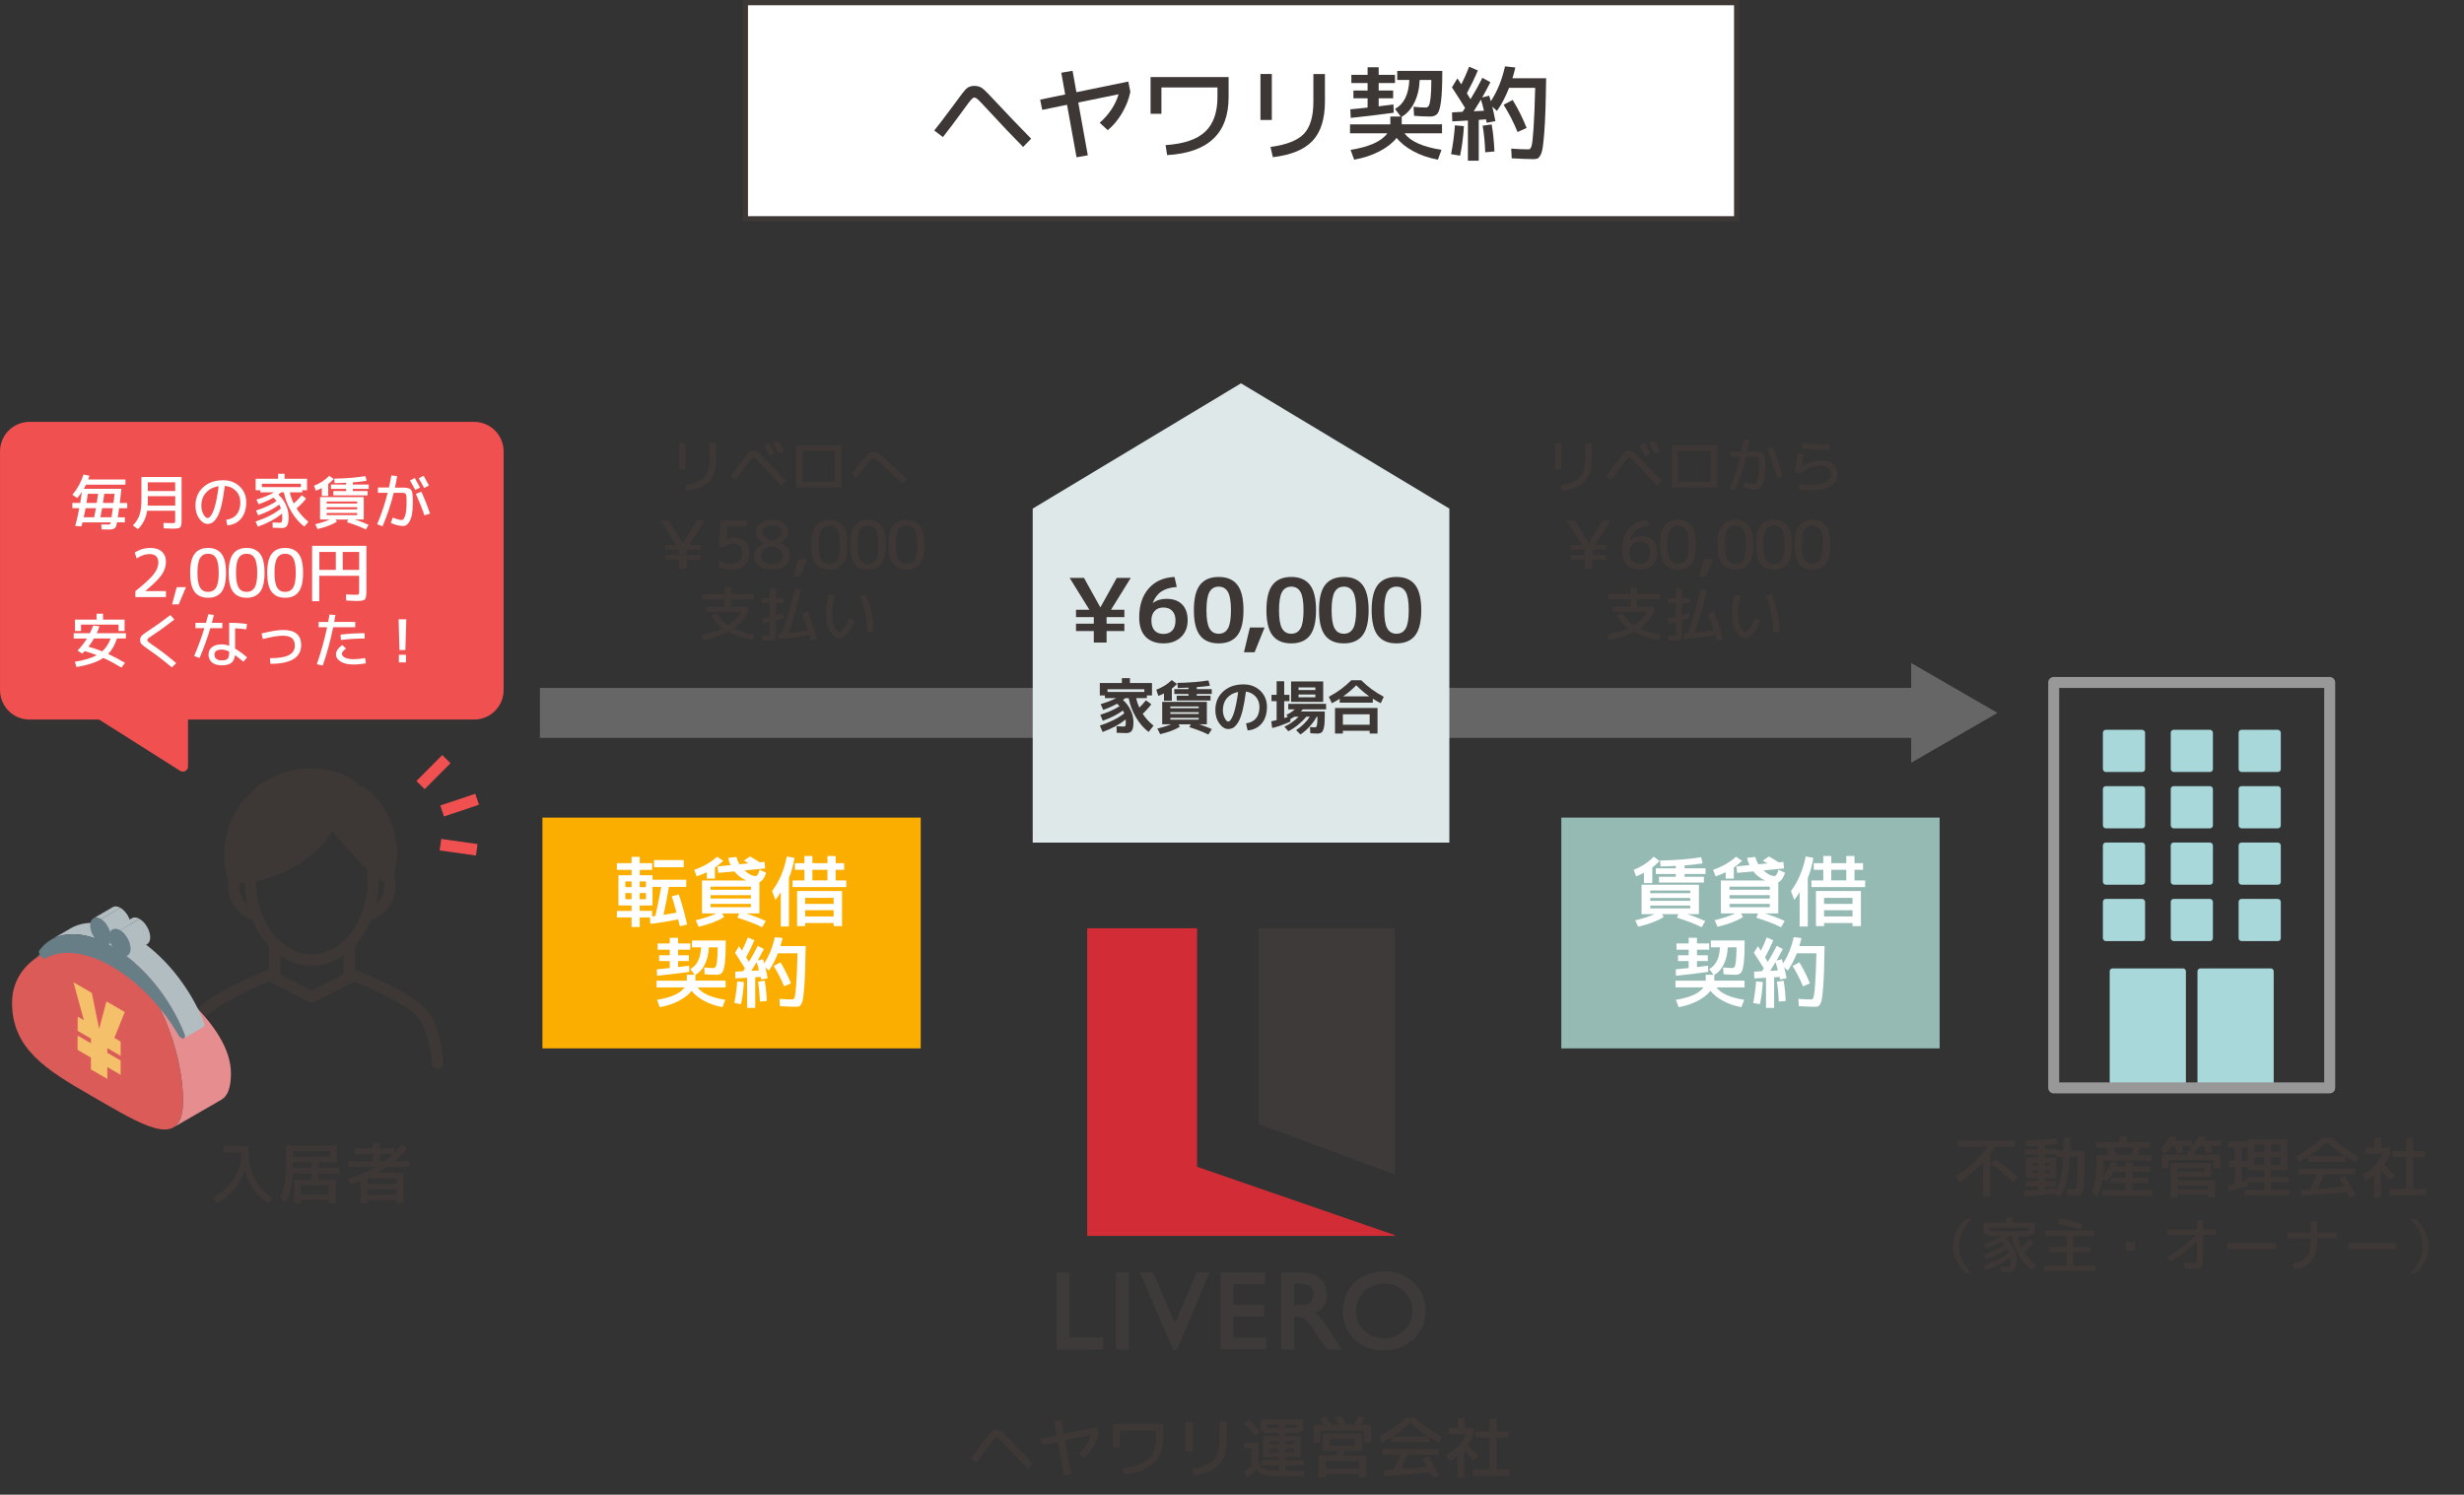 <?xml version="1.0" encoding="UTF-8"?><svg id="_イヤー_2" xmlns="http://www.w3.org/2000/svg" viewBox="0 0 667.62 405.03"><rect x="0" y="0" width="667.62" height="405.03" fill="#333333" stroke="none"/><defs><style>.cls-1,.cls-2,.cls-3,.cls-4{fill:none;}.cls-1,.cls-5,.cls-6,.cls-4{stroke-linecap:round;stroke-linejoin:round;}.cls-1,.cls-6{stroke:#3d3736;stroke-width:3.08px;}.cls-2{stroke:#666;stroke-width:13.54px;}.cls-2,.cls-3{stroke-miterlimit:10;}.cls-7{fill:#f4c06a;}.cls-8{fill:#677e86;}.cls-9{fill:#fff;}.cls-10{fill:#e68e8f;}.cls-11{fill:#fcae00;}.cls-12{fill:#666;}.cls-13{fill:#b1bdc1;}.cls-14{fill:#a9d8da;}.cls-15{fill:#a8d8da;}.cls-16{fill:#db5b59;}.cls-17{fill:#dfe8e8;}.cls-18{fill:#95bab4;}.cls-19,.cls-20{fill:#3d3a39;}.cls-21,.cls-6{fill:#3d3736;}.cls-3{stroke-width:3.14px;}.cls-3,.cls-5{stroke:#f15050;}.cls-5{fill:#f15050;stroke-width:2.79px;}.cls-20,.cls-22{fill-rule:evenodd;}.cls-22{fill:#d22c36;}.cls-23{isolation:isolate;}.cls-4{stroke:#989898;stroke-width:2.97px;}</style></defs><g id="_"><g><path class="cls-21" d="M60.52,310.56h6.86v1.62c0,2.74,.59,5.21,1.77,7.42,1.18,2.21,2.77,3.87,4.78,4.96l-1.03,1.48c-1.45-.73-2.76-1.88-3.92-3.43-1.16-1.55-2.04-3.31-2.64-5.28-.73,1.88-1.78,3.6-3.13,5.16-1.36,1.55-2.87,2.74-4.54,3.56l-1.03-1.48c2.28-1.19,4.14-2.88,5.58-5.07,1.44-2.19,2.16-4.39,2.16-6.6v-.63h-4.88v-1.71Z"/><path class="cls-21" d="M77.44,310.38h13.91v4.55h-4.99v1.48h5.62v1.62h-5.62v1.66h4.68v6.41h-1.94v-.9h-7.56v.9h-1.84v-6.41h4.72v-1.66h-5.09c-.13,3.2-.79,5.84-1.98,7.9l-1.42-1.49c1.01-2.16,1.51-5,1.51-8.53v-5.53Zm1.91,3.06h10.08v-1.53h-10.08v1.53Zm0,2.97h5.08v-1.48h-5.08v1.48Zm9.76,7.29v-2.52h-7.56v2.52h7.56Z"/><path class="cls-21" d="M102.5,317.71h6.89v8.33h-1.93v-.72h-7.83v.72h-1.94l.02-5.99c-.82,.32-1.73,.65-2.75,.99l-.61-1.66c2.64-.78,5.12-1.83,7.43-3.15h-7.36v-1.58h6.57v-1.87h-4.95v-1.55h4.95v-1.57h1.98v1.57h3.87v1.26c.8-.79,1.49-1.56,2.05-2.3l1.4,1.03c-.91,1.18-2.03,2.32-3.37,3.44h4.05v1.58h-6.12c-.59,.41-1.37,.9-2.36,1.48Zm-2.86,3.06h7.83v-1.48h-7.83v1.48Zm0,1.49v1.53h7.83v-1.53h-7.83Zm6.89-9.49h-3.56v1.87h1.26c.9-.65,1.67-1.27,2.3-1.87Z"/></g><g><g><g><path class="cls-14" d="M591.48,262.42h-19.07c-.44,0-.79,.35-.79,.79v30.29c0,.44,.35,.79,.79,.79h19.07c.44,0,.79-.35,.79-.79v-30.29c0-.44-.35-.79-.79-.79Z"/><path class="cls-14" d="M615.27,262.42h-19.08c-.43,0-.79,.35-.79,.79v30.29c0,.43,.35,.79,.79,.79h19.08c.43,0,.79-.35,.79-.79v-30.29c0-.43-.35-.79-.79-.79Z"/></g><g><rect class="cls-14" x="569.78" y="228.31" width="11.43" height="11.43" rx=".79" ry=".79"/><rect class="cls-14" x="588.16" y="228.31" width="11.43" height="11.43" rx=".79" ry=".79"/><rect class="cls-14" x="606.55" y="228.31" width="11.43" height="11.43" rx=".79" ry=".79"/></g><g><rect class="cls-14" x="569.78" y="213.03" width="11.43" height="11.43" rx=".79" ry=".79"/><rect class="cls-14" x="588.16" y="213.03" width="11.43" height="11.43" rx=".79" ry=".79"/><rect class="cls-14" x="606.55" y="213.03" width="11.43" height="11.43" rx=".79" ry=".79"/></g><g><rect class="cls-14" x="569.78" y="197.76" width="11.43" height="11.43" rx=".79" ry=".79"/><rect class="cls-14" x="588.16" y="197.76" width="11.43" height="11.43" rx=".79" ry=".79"/><rect class="cls-14" x="606.55" y="197.76" width="11.43" height="11.43" rx=".79" ry=".79"/></g><g><rect class="cls-14" x="569.78" y="243.59" width="11.43" height="11.43" rx=".79" ry=".79"/><rect class="cls-14" x="588.16" y="243.59" width="11.43" height="11.43" rx=".79" ry=".79"/><rect class="cls-14" x="606.55" y="243.59" width="11.43" height="11.43" rx=".79" ry=".79"/></g><rect class="cls-4" x="556.45" y="184.93" width="74.78" height="109.86"/></g><g><path class="cls-21" d="M530.53,310.76v-1.67h15.48v1.67h-5.36c-.46,.71-.92,1.37-1.4,1.98v11.56h-1.94v-9.4c-1.76,1.96-3.91,3.79-6.44,5.51l-1.01-1.58c3.79-2.52,6.66-5.21,8.6-8.06h-7.92Zm10.06,3.29c2.05,1.46,4.09,3.1,6.12,4.91l-1.22,1.42c-2.1-1.92-4.1-3.59-6.01-5.02l1.12-1.31Z"/><path class="cls-21" d="M548.62,311.43h3.56v-.88c-1.09,.08-2.16,.14-3.2,.16l-.09-1.57c2.84-.1,5.59-.37,8.23-.81l.23,1.6c-.92,.16-2,.3-3.22,.43v1.06h3.28v.41h1.66c.02-.73,.04-1.93,.04-3.6h1.8c0,1.67-.01,2.87-.04,3.6h3.92v1.15c0,1.81,0,3.3-.03,4.46-.02,1.16-.07,2.18-.14,3.05-.08,.87-.16,1.52-.24,1.96-.08,.44-.22,.79-.41,1.05s-.38,.42-.58,.48c-.19,.05-.46,.08-.81,.08-.47,0-1.28-.07-2.45-.2l-.02-1.75c.88,.12,1.52,.18,1.93,.18,.22,0,.38-.15,.48-.46,.1-.31,.19-1.06,.26-2.27,.07-1.21,.11-3.01,.11-5.41v-.72h-2.09c-.14,2.78-.43,4.99-.85,6.62-.43,1.63-1.05,3.07-1.88,4.3l-1.42-.88c-2.74,.38-5.44,.63-8.1,.74l-.09-1.57c1.4-.06,2.65-.14,3.74-.23v-.94h-3.42v-1.44h3.42v-.81h-3.17v-5.58h3.17v-.81h-3.56v-1.44Zm2.2,4.5h1.37v-.85h-1.37v.85Zm0,1.08v.85h1.37v-.85h-1.37Zm3.31,5.26c.85-.08,1.81-.19,2.86-.31l.05,.63c.56-1.01,1-2.21,1.31-3.62,.31-1.4,.52-3.24,.63-5.51h-1.82v-.59h-3.04v.81h3.04v5.58h-3.04v.81h3.04v1.44h-3.04v.76Zm0-6.34h1.33v-.85h-1.33v.85Zm0,1.93h1.33v-.85h-1.33v.85Z"/><path class="cls-21" d="M582.94,312.92v1.57h-13v1.13c0,1.15-.06,2.2-.18,3.15,1.01-1.18,1.78-2.53,2.3-4.05l1.73,.38c-.14,.41-.26,.71-.34,.92h2.43v-1.08h1.94v1.08h4.81v1.53h-4.81v1.57h4.21v1.49h-4.21v1.85h5.4v1.62h-13.61v-1.62h6.26v-1.85h-3.92v-1.49h3.92v-1.57h-3.17c-.55,1.02-1.19,1.92-1.91,2.7l-1.13-.77c-.29,1.97-.82,3.63-1.58,4.99l-1.42-1.49c.92-1.99,1.39-4.86,1.39-8.6v-1.44h3.37c-.1-.34-.29-.97-.59-1.91h-2.9v-1.57h6.34v-1.62h1.98v1.62h6.34v1.57h-2.57c-.26,.72-.53,1.36-.79,1.91h3.73Zm-5.76,0c.32-.66,.6-1.3,.83-1.91h-5.15c.13,.41,.32,1.04,.56,1.91h3.76Z"/><path class="cls-21" d="M585.23,311.45c1.32-1.13,2.26-2.36,2.81-3.69l1.8,.38c-.06,.16-.19,.46-.4,.9h4.45v1.35c.94-.88,1.6-1.76,2-2.65l1.76,.4c-.08,.24-.22,.54-.41,.9h4.48v1.58h-2.68c.06,.14,.25,.64,.56,1.49l-1.78,.52c-.24-.65-.5-1.32-.77-2.02h-.9c-.52,.6-1.01,1.09-1.48,1.46v.79h6.88v3.69h-1.89v-2.2h-12.06v2.2h-1.89v-3.69h6.98v-1.08h1.12l-.72-.7c.13-.1,.32-.25,.56-.47h-2.43c.06,.14,.25,.64,.56,1.49l-1.78,.52c-.24-.65-.5-1.32-.77-2.02h-.74c-.56,.77-1.21,1.45-1.94,2.05l-1.3-1.22Zm4.82,12.31v.72h-1.93v-9.4h10.98v3.85h-9.05v.83h10.13v4.72h-1.93v-.72h-8.21Zm0-6.26h7.13v-.94h-7.13v.94Zm0,4.82h8.21v-1.08h-8.21v1.08Z"/><path class="cls-21" d="M605.55,320.79v-4.59h-1.62v-1.66h1.62v-3.56h-1.8v-1.71h5.26v-.63h10.71v8.46h-4.37v1.8h4.64v1.48h-4.64v1.98h4.91v1.58h-12.15v-1.58h5.36v-1.98h-4.34l.09,.86c-1.51,.6-3.3,1.17-5.36,1.71l-.2-1.66c.32-.07,.95-.24,1.89-.5Zm3.46-9.81h-1.58v3.56h1.58v-3.56Zm-1.58,9.23c.43-.13,.93-.31,1.49-.52v-.79h4.55v-1.8h-4.46v-.9h-1.58v4.01Zm3.42-8.06h2.63v-1.98h-2.63v1.98Zm2.63,3.47v-2.09h-2.63v2.09h2.63Zm1.87-3.47h2.52v-1.98h-2.52v1.98Zm0,3.47h2.52v-2.09h-2.52v2.09Z"/><path class="cls-21" d="M635.65,313.48v1.37h-10.26v-1.37c-.92,.58-1.78,1.07-2.56,1.49l-.81-1.6c2.74-1.49,5.17-3.2,7.31-5.13h2.38c2.14,1.93,4.57,3.64,7.31,5.13l-.81,1.6c-.78-.42-1.63-.92-2.56-1.49Zm-.2,5.18c.95,1.62,1.91,3.36,2.88,5.22l-1.67,.74c-.08-.16-.23-.42-.42-.8-.2-.38-.35-.67-.46-.87-4.39,.6-8.51,.96-12.37,1.08l-.09-1.62c1.14-.05,1.99-.09,2.54-.13,.73-1.4,1.36-2.74,1.87-4.01h-4.86v-1.62h15.3v1.62h-8.41c-.5,1.28-1.09,2.57-1.75,3.87,2.26-.16,4.57-.38,6.95-.68-.35-.64-.73-1.32-1.15-2.05l1.64-.74Zm-.13-5.38c-1.67-1.08-3.27-2.34-4.81-3.78-1.54,1.44-3.14,2.7-4.81,3.78h9.61Z"/><path class="cls-21" d="M645.19,310.98h2.43v1.71c-.47,1.13-1,2.12-1.6,2.97,1.27,1.24,2.25,2.23,2.93,2.99l-1.26,1.22c-.76-.86-1.6-1.75-2.54-2.66v7.27h-1.91v-5.96c-.73,.65-1.54,1.21-2.41,1.67l-.47-2c2.42-1.38,4.15-3.22,5.18-5.51h-4.68v-1.71h2.43v-2.7h1.89v2.7Zm8.68,11.2h3.47v1.73h-9.9v-1.73h4.5v-8.59h-3.78v-1.67h3.78v-3.49h1.93v3.49h3.2v1.67h-3.2v8.59Z"/><path class="cls-21" d="M530.9,337.69c0,2.92,1.15,5.39,3.44,7.39h-1.6c-1.13-.94-2-2.04-2.61-3.32-.61-1.27-.91-2.63-.91-4.07s.3-2.8,.91-4.07c.61-1.27,1.48-2.38,2.61-3.32h1.6c-2.29,2.01-3.44,4.47-3.44,7.39Z"/><path class="cls-21" d="M542.02,343.13c.87,.05,1.53,.08,1.95,.08,.29,0,.47-.08,.56-.25,.09-.17,.13-.59,.13-1.27,0-.33-.02-.66-.05-.98-1.62,1.38-3.81,2.57-6.56,3.57l-.62-1.39c2.93-.98,5.22-2.17,6.86-3.55-.15-.42-.3-.76-.46-1.04-1.46,1.12-3.36,2.09-5.7,2.91l-.58-1.31c2.33-.74,4.19-1.6,5.58-2.59-.28-.33-.57-.63-.86-.9-1.11,.64-2.45,1.24-4.03,1.79l-.58-1.26c1.86-.54,3.45-1.2,4.78-1.97h-3.71v-.56h-1.28v-3.12h6.08v-1.36h1.76v1.36h6.08v3.12h-1.28v.56h-3.38c.21,1.01,.56,2.02,1.06,3.02,.77-.65,1.49-1.4,2.18-2.24l1.17,.91c-.78,.99-1.64,1.88-2.59,2.67,.9,1.44,1.97,2.65,3.22,3.62l-1.1,1.31c-1.33-.99-2.5-2.33-3.51-4.02-1.01-1.69-1.69-3.45-2.04-5.27h-.74c-.2,.18-.46,.38-.77,.59,.87,.78,1.56,1.71,2.05,2.78,.49,1.08,.74,2.19,.74,3.34s-.14,1.89-.42,2.32-.74,.64-1.37,.64c-.73,0-1.57-.03-2.53-.08l-.03-1.44Zm7.68-10.48h-10.56v.91h10.56v-.91Z"/><path class="cls-21" d="M561.7,342.94h6.08v1.47h-13.92v-1.47h6.08v-3.62h-4.64v-1.44h4.64v-2.99h-5.76v-1.49h13.28v1.49h-5.76v2.99h4.64v1.44h-4.64v3.62Zm-4.32-11.31l.53-1.46c2.05,.3,4.16,.82,6.34,1.57l-.61,1.46c-2.03-.71-4.11-1.24-6.26-1.57Z"/><path class="cls-21" d="M576.02,338.89v-2.4h2.4v2.4h-2.4Z"/><path class="cls-21" d="M587.22,333.18h8.03v-2.5h1.65v2.5h3.44v1.47h-3.44v6.85c0,1.02-.13,1.66-.39,1.92-.26,.26-.9,.38-1.93,.38-.76,0-1.65-.05-2.69-.16l.1-1.5c.97,.11,1.78,.16,2.43,.16,.36,0,.59-.05,.69-.14,.1-.1,.14-.33,.14-.7v-5.1c-2.28,2.28-4.71,4.15-7.28,5.62l-.75-1.34c2.73-1.54,5.27-3.53,7.62-5.97h-7.62v-1.47Z"/><path class="cls-21" d="M603.46,338.52v-1.68h13.12v1.68h-13.12Z"/><path class="cls-21" d="M619.7,334.01h6.4v-3.12h1.76v3.12h5.28v1.6h-5.28v.4c0,2.45-.47,4.3-1.42,5.54-.95,1.24-2.53,2.09-4.75,2.54l-.58-1.55c1.88-.39,3.18-1.07,3.9-2.02,.73-.95,1.09-2.45,1.09-4.51v-.4h-6.4v-1.6Z"/><path class="cls-21" d="M636.26,338.52v-1.68h13.12v1.68h-13.12Z"/><path class="cls-21" d="M656.34,337.69c0-2.92-1.15-5.39-3.44-7.39h1.6c1.13,.94,2,2.05,2.61,3.32,.61,1.27,.91,2.63,.91,4.07s-.3,2.8-.91,4.07c-.61,1.28-1.48,2.38-2.61,3.32h-1.6c2.29-2,3.44-4.47,3.44-7.39Z"/></g></g><g><path class="cls-21" d="M184.03,127.24v-7.12h1.76v7.12h-1.76Zm9.98-7.12v4.24c0,2.72-.64,4.76-1.92,6.11-1.28,1.36-3.33,2.2-6.14,2.53l-.37-1.58c2.49-.33,4.21-1.01,5.18-2.04,.97-1.03,1.46-2.69,1.46-4.97v-4.29h1.79Z"/><path class="cls-21" d="M202.45,125.83c-1.35,1.86-2.42,3.26-3.18,4.22l-1.34-1.02c.27-.32,.62-.77,1.06-1.34,.44-.58,.86-1.14,1.26-1.68s.65-.86,.72-.96c.97-1.35,1.61-2.18,1.93-2.48s.72-.45,1.22-.45,.94,.13,1.27,.38,1.03,.96,2.09,2.1c1.63,1.76,3.45,3.66,5.46,5.7l-1.25,1.28c-1.55-1.56-3.37-3.48-5.47-5.76-.73-.79-1.21-1.3-1.46-1.54s-.46-.35-.63-.35c-.13,0-.3,.13-.51,.38-.21,.25-.6,.76-1.15,1.53Zm4.51-5.04l1.42-.72c.6,1.03,1.12,1.98,1.57,2.85l-1.42,.69c-.44-.85-.96-1.79-1.57-2.82Zm2.46-.66l1.44-.74c.58,.95,1.11,1.91,1.6,2.88l-1.44,.7c-.49-.94-1.02-1.89-1.6-2.85Z"/><path class="cls-21" d="M215.67,120.6h12.32v11.52h-12.32v-11.52Zm1.76,9.95h8.8v-8.38h-8.8v8.38Z"/><path class="cls-21" d="M231.97,129.45l-1.25-1.14c.84-.96,1.76-2.06,2.75-3.3,.93-1.16,1.57-1.88,1.92-2.16s.82-.42,1.39-.42c.53,0,.99,.13,1.38,.39,.39,.26,1.2,.98,2.42,2.17,1.63,1.58,3.34,3.16,5.12,4.74l-1.14,1.33c-2.03-1.8-3.92-3.56-5.68-5.26-.75-.71-1.23-1.16-1.46-1.34-.23-.18-.46-.26-.68-.26s-.46,.09-.67,.28-.61,.65-1.18,1.38c-1.4,1.74-2.37,2.93-2.93,3.58Z"/><path class="cls-21" d="M181.26,141.04l3.73,6.21h.04l3.73-6.21h2.25l-4.3,6.66h3.04v1.26h-3.73v1.44h3.73v1.26h-3.73v2.52h-2.09v-2.52h-3.73v-1.26h3.73v-1.44h-3.73v-1.26h3.04l-4.3-6.66h2.32Z"/><path class="cls-21" d="M202.52,142.66h-5.49l-.18,3.6h.04c.65-.36,1.39-.54,2.21-.54,1.25,0,2.22,.35,2.92,1.06,.7,.71,1.04,1.7,1.04,2.99,0,1.51-.43,2.66-1.28,3.43-.85,.77-2.11,1.16-3.76,1.16-1.24,0-2.38-.27-3.42-.81l.45-1.62c1.07,.54,2.06,.81,2.97,.81,2.04,0,3.06-.99,3.06-2.97,0-1.67-.78-2.5-2.34-2.5-.89,0-1.61,.26-2.16,.79h-1.71l.36-7.02h7.29v1.62Z"/><path class="cls-21" d="M212.75,153.33c-.86,.68-2.05,1.03-3.57,1.03s-2.72-.34-3.57-1.03c-.86-.68-1.29-1.6-1.29-2.75,0-.7,.24-1.34,.72-1.94s1.14-1.05,1.98-1.38v-.04c-.72-.31-1.27-.74-1.66-1.29-.39-.55-.59-1.16-.59-1.84,0-.97,.39-1.75,1.17-2.35,.78-.59,1.86-.89,3.24-.89s2.46,.3,3.24,.89c.78,.59,1.17,1.38,1.17,2.35,0,1.34-.75,2.33-2.25,2.95v.04c1.8,.61,2.7,1.78,2.7,3.49,0,1.15-.43,2.07-1.29,2.75Zm-3.66-5.36c-.95,.23-1.67,.57-2.16,1.02-.49,.45-.74,.95-.74,1.5,0,.72,.27,1.29,.8,1.7,.53,.41,1.26,.62,2.19,.62s1.64-.21,2.15-.62c.51-.41,.77-.98,.77-1.7,0-1.26-1-2.1-3.01-2.52Zm.09-1.53c.83-.19,1.46-.48,1.91-.86,.44-.38,.67-.82,.67-1.3,0-.58-.22-1.03-.67-1.37-.44-.34-1.08-.5-1.91-.5s-1.44,.17-1.86,.5c-.43,.33-.64,.79-.64,1.38,0,.5,.21,.95,.64,1.32,.43,.38,1.05,.66,1.86,.84Z"/><path class="cls-21" d="M216.24,151.48h2.52l-1.98,4.68h-1.8l1.26-4.68Z"/><path class="cls-21" d="M221.09,142.46c.81-1.07,2.02-1.6,3.65-1.6s2.83,.53,3.65,1.6,1.21,2.78,1.21,5.15-.4,4.08-1.21,5.15-2.02,1.6-3.65,1.6-2.83-.53-3.65-1.6-1.21-2.78-1.21-5.15,.4-4.08,1.21-5.15Zm1.48,9.13c.47,.79,1.2,1.18,2.17,1.18s1.69-.39,2.17-1.18,.71-2.12,.71-3.99-.24-3.2-.71-3.99-1.2-1.18-2.17-1.18-1.69,.39-2.17,1.18-.71,2.11-.71,3.99,.24,3.2,.71,3.99Z"/><path class="cls-21" d="M231.53,142.46c.81-1.07,2.02-1.6,3.65-1.6s2.83,.53,3.65,1.6,1.21,2.78,1.21,5.15-.4,4.08-1.21,5.15-2.02,1.6-3.65,1.6-2.83-.53-3.65-1.6-1.21-2.78-1.21-5.15,.4-4.08,1.21-5.15Zm1.48,9.13c.47,.79,1.2,1.18,2.17,1.18s1.69-.39,2.17-1.18,.71-2.12,.71-3.99-.24-3.2-.71-3.99-1.2-1.18-2.17-1.18-1.69,.39-2.17,1.18-.71,2.11-.71,3.99,.24,3.2,.71,3.99Z"/><path class="cls-21" d="M241.97,142.46c.81-1.07,2.02-1.6,3.65-1.6s2.83,.53,3.65,1.6,1.21,2.78,1.21,5.15-.4,4.08-1.21,5.15-2.02,1.6-3.65,1.6-2.83-.53-3.65-1.6-1.21-2.78-1.21-5.15,.4-4.08,1.21-5.15Zm1.48,9.13c.47,.79,1.2,1.18,2.17,1.18s1.69-.39,2.17-1.18,.71-2.12,.71-3.99-.24-3.2-.71-3.99-1.2-1.18-2.17-1.18-1.69,.39-2.17,1.18-.71,2.11-.71,3.99,.24,3.2,.71,3.99Z"/><path class="cls-21" d="M192.59,166.73l1.63-.59c.73,1.28,1.76,2.36,3.1,3.25,1.51-.97,2.67-2.17,3.46-3.58h-9.31v-1.39h4.88v-2.03h-6.13v-1.44h6.13v-1.73h1.76v1.73h6.13v1.44h-6.13v2.03h4.56v1.39c-.92,1.81-2.18,3.3-3.79,4.46,1.56,.75,3.41,1.33,5.57,1.74l-.51,1.44c-2.63-.48-4.85-1.21-6.64-2.19-1.85,.99-4.1,1.72-6.77,2.19l-.51-1.44c2.26-.43,4.17-1.01,5.71-1.74-1.3-.97-2.35-2.15-3.14-3.54Z"/><path class="cls-21" d="M208.52,173.61c-.3,0-.94-.03-1.92-.08l-.06-1.39c.74,.04,1.32,.06,1.74,.06,.14,0,.22-.04,.25-.11,.03-.07,.04-.31,.04-.72v-2.77c-.82,.2-1.5,.35-2.03,.45l-.11-1.52c.86-.16,1.58-.31,2.14-.45v-3.58h-2.13v-1.44h2.13v-2.69h1.68v2.69h2.03v1.44h-2.03v3.15c.95-.28,1.57-.46,1.87-.56l.24,1.42c-.9,.3-1.6,.52-2.11,.66v3.12c0,.57-.01,.98-.04,1.26-.03,.27-.11,.5-.24,.68-.13,.18-.3,.29-.5,.33-.2,.04-.52,.06-.94,.06Zm8.83-7.33l1.58-.54c.96,2.41,1.78,4.88,2.45,7.41l-1.63,.53c-.09-.34-.23-.87-.45-1.6-2.99,.57-5.8,.93-8.43,1.09l-.1-1.47c.47-.02,.82-.04,1.04-.06,1.44-3.96,2.63-8.01,3.57-12.16l1.71,.29c-.9,4.01-2.03,7.92-3.39,11.71,1.75-.18,3.48-.43,5.18-.74-.48-1.55-.99-3.03-1.54-4.45Z"/><path class="cls-21" d="M226.19,161.39c-.48,1.69-.72,3.47-.72,5.34,0,1.28,.22,2.36,.66,3.24,.44,.88,.87,1.32,1.31,1.32,.3,0,.69-.33,1.17-.98s.95-1.58,1.42-2.78l1.52,.59c-.53,1.51-1.2,2.7-1.99,3.56-.79,.86-1.54,1.29-2.25,1.29-.87,0-1.68-.61-2.42-1.82-.74-1.22-1.1-2.69-1.1-4.42,0-2,.26-3.84,.77-5.54l1.63,.19Zm6.74,.19l1.54-.48c.71,1.39,1.26,2.96,1.64,4.73,.38,1.77,.57,3.59,.57,5.46h-1.68c0-1.74-.18-3.46-.54-5.15-.36-1.7-.87-3.22-1.52-4.56Z"/></g><g><path class="cls-21" d="M421.3,127.24v-7.12h1.76v7.12h-1.76Zm9.98-7.12v4.24c0,2.72-.64,4.76-1.92,6.11-1.28,1.36-3.33,2.2-6.14,2.53l-.37-1.58c2.49-.33,4.21-1.01,5.18-2.04,.97-1.03,1.46-2.69,1.46-4.97v-4.29h1.79Z"/><path class="cls-21" d="M439.71,125.83c-1.35,1.86-2.42,3.26-3.18,4.22l-1.34-1.02c.27-.32,.62-.77,1.06-1.34,.44-.58,.86-1.14,1.26-1.68s.65-.86,.72-.96c.97-1.35,1.61-2.18,1.93-2.48s.72-.45,1.22-.45,.94,.13,1.27,.38,1.03,.96,2.09,2.1c1.63,1.76,3.45,3.66,5.46,5.7l-1.25,1.28c-1.55-1.56-3.37-3.48-5.47-5.76-.73-.79-1.21-1.3-1.46-1.54s-.46-.35-.63-.35c-.13,0-.3,.13-.51,.38-.21,.25-.6,.76-1.15,1.53Zm4.51-5.04l1.42-.72c.6,1.03,1.12,1.98,1.57,2.85l-1.42,.69c-.44-.85-.96-1.79-1.57-2.82Zm2.46-.66l1.44-.74c.58,.95,1.11,1.91,1.6,2.88l-1.44,.7c-.49-.94-1.02-1.89-1.6-2.85Z"/><path class="cls-21" d="M452.93,120.6h12.32v11.52h-12.32v-11.52Zm1.76,9.95h8.8v-8.38h-8.8v8.38Z"/><path class="cls-21" d="M472.5,119.06l1.55,.18c-.16,1.03-.35,2.07-.58,3.12h2.39c.26,0,.55,.03,.86,.09,.31,.06,.53,.11,.66,.16s.26,.17,.42,.35c.15,.19,.25,.35,.29,.5,.04,.15,.08,.42,.13,.8,.05,.38,.07,.74,.07,1.06v1.44c0,2.02-.24,3.52-.73,4.51-.49,.99-1.12,1.49-1.91,1.49-.94,0-2.04-.27-3.31-.82l.51-1.46c1.12,.45,1.95,.67,2.48,.67,.15,0,.3-.09,.45-.27,.15-.18,.29-.45,.42-.82s.23-.85,.3-1.46,.11-1.31,.11-2.09v-.91c0-.18-.01-.4-.03-.66s-.04-.42-.05-.5c-.01-.07-.05-.18-.13-.3-.07-.13-.13-.2-.18-.22-.04-.02-.14-.04-.3-.08s-.29-.06-.39-.06h-2.4c-.76,3.1-1.77,6.13-3.02,9.07l-1.47-.56c1.18-2.78,2.13-5.62,2.85-8.51h-2.64v-1.44h2.99c.28-1.24,.5-2.34,.66-3.3Zm6.27,2.5l1.5-.51c1.1,2.6,2.01,5.3,2.74,8.1l-1.55,.37c-.73-2.8-1.62-5.46-2.69-7.95Z"/><path class="cls-21" d="M487.06,122.9l1.63,.14c-.18,1.36-.35,2.49-.5,3.39h.03c.68-.51,1.49-.92,2.42-1.22,.93-.3,1.81-.46,2.66-.46,3.03,0,4.54,1.23,4.54,3.68,0,1.42-.59,2.51-1.76,3.26s-2.9,1.14-5.18,1.14c-1.03,0-2.2-.07-3.5-.21l.1-1.47c1.55,.16,2.68,.24,3.41,.24,1.66,0,2.93-.26,3.78-.77,.86-.51,1.29-1.24,1.29-2.19,0-1.49-.98-2.24-2.93-2.24-.75,0-1.6,.19-2.56,.57-.96,.38-1.87,.89-2.74,1.53l-1.49-.35c.3-1.65,.56-3.33,.8-5.04Zm1.33-2.86c2.49,.32,4.94,.48,7.38,.48v1.44c-2.52,0-5.04-.16-7.57-.48l.19-1.44Z"/><path class="cls-21" d="M426.72,141.04l3.73,6.21h.04l3.73-6.21h2.25l-4.3,6.66h3.04v1.26h-3.73v1.44h3.73v1.26h-3.73v2.52h-2.09v-2.52h-3.73v-1.26h3.73v-1.44h-3.73v-1.26h3.04l-4.3-6.66h2.32Z"/><path class="cls-21" d="M444.29,154.36c-1.52,0-2.7-.44-3.53-1.33-.83-.89-1.24-2.21-1.24-3.98,0-2.41,.61-4.34,1.83-5.8s2.91-2.25,5.07-2.39l.36,1.62c-1.33,.12-2.4,.48-3.2,1.08-.8,.6-1.41,1.49-1.83,2.68l.04,.04c.83-.67,1.81-1.01,2.95-1.01,1.36,0,2.42,.39,3.18,1.16,.76,.77,1.14,1.86,1.14,3.25s-.43,2.57-1.3,3.41c-.86,.85-2.02,1.27-3.47,1.27Zm0-1.62c.9,0,1.59-.26,2.07-.77,.48-.52,.72-1.28,.72-2.29,0-.92-.25-1.64-.74-2.15-.49-.51-1.18-.76-2.05-.76s-1.51,.26-2.01,.78c-.5,.52-.75,1.23-.75,2.13,0,1,.24,1.75,.72,2.28,.48,.52,1.16,.78,2.03,.78Z"/><path class="cls-21" d="M451,142.46c.81-1.07,2.02-1.6,3.65-1.6s2.83,.53,3.65,1.6,1.21,2.78,1.21,5.15-.4,4.08-1.21,5.15-2.02,1.6-3.65,1.6-2.83-.53-3.65-1.6-1.21-2.78-1.21-5.15,.4-4.08,1.21-5.15Zm1.48,9.13c.47,.79,1.2,1.18,2.17,1.18s1.69-.39,2.17-1.18,.71-2.12,.71-3.99-.24-3.2-.71-3.99-1.2-1.18-2.17-1.18-1.69,.39-2.17,1.18-.71,2.11-.71,3.99,.24,3.2,.71,3.99Z"/><path class="cls-21" d="M461.7,151.48h2.52l-1.98,4.68h-1.8l1.26-4.68Z"/><path class="cls-21" d="M466.55,142.46c.81-1.07,2.02-1.6,3.65-1.6s2.83,.53,3.65,1.6,1.21,2.78,1.21,5.15-.4,4.08-1.21,5.15-2.02,1.6-3.65,1.6-2.83-.53-3.65-1.6-1.21-2.78-1.21-5.15,.4-4.08,1.21-5.15Zm1.48,9.13c.47,.79,1.2,1.18,2.17,1.18s1.69-.39,2.17-1.18,.71-2.12,.71-3.99-.24-3.2-.71-3.99-1.2-1.18-2.17-1.18-1.69,.39-2.17,1.18-.71,2.11-.71,3.99,.24,3.2,.71,3.99Z"/><path class="cls-21" d="M476.99,142.46c.81-1.07,2.02-1.6,3.65-1.6s2.83,.53,3.65,1.6,1.21,2.78,1.21,5.15-.4,4.08-1.21,5.15-2.02,1.6-3.65,1.6-2.83-.53-3.65-1.6-1.21-2.78-1.21-5.15,.4-4.08,1.21-5.15Zm1.48,9.13c.47,.79,1.2,1.18,2.17,1.18s1.69-.39,2.17-1.18,.71-2.12,.71-3.99-.24-3.2-.71-3.99-1.2-1.18-2.17-1.18-1.69,.39-2.17,1.18-.71,2.11-.71,3.99,.24,3.2,.71,3.99Z"/><path class="cls-21" d="M487.43,142.46c.81-1.07,2.02-1.6,3.65-1.6s2.83,.53,3.65,1.6,1.21,2.78,1.21,5.15-.4,4.08-1.21,5.15-2.02,1.6-3.65,1.6-2.83-.53-3.65-1.6-1.21-2.78-1.21-5.15,.4-4.08,1.21-5.15Zm1.48,9.13c.47,.79,1.2,1.18,2.17,1.18s1.69-.39,2.17-1.18,.71-2.12,.71-3.99-.24-3.2-.71-3.99-1.2-1.18-2.17-1.18-1.69,.39-2.17,1.18-.71,2.11-.71,3.99,.24,3.2,.71,3.99Z"/><path class="cls-21" d="M438.05,166.73l1.63-.59c.73,1.28,1.76,2.36,3.1,3.25,1.51-.97,2.67-2.17,3.46-3.58h-9.31v-1.39h4.88v-2.03h-6.13v-1.44h6.13v-1.73h1.76v1.73h6.13v1.44h-6.13v2.03h4.56v1.39c-.92,1.81-2.18,3.3-3.79,4.46,1.56,.75,3.41,1.33,5.57,1.74l-.51,1.44c-2.63-.48-4.85-1.21-6.64-2.19-1.85,.99-4.1,1.72-6.77,2.19l-.51-1.44c2.26-.43,4.17-1.01,5.71-1.74-1.3-.97-2.35-2.15-3.14-3.54Z"/><path class="cls-21" d="M453.98,173.61c-.3,0-.94-.03-1.92-.08l-.06-1.39c.74,.04,1.32,.06,1.74,.06,.14,0,.22-.04,.25-.11,.03-.07,.04-.31,.04-.72v-2.77c-.82,.2-1.5,.35-2.03,.45l-.11-1.52c.86-.16,1.58-.31,2.14-.45v-3.58h-2.13v-1.44h2.13v-2.69h1.68v2.69h2.03v1.44h-2.03v3.15c.95-.28,1.57-.46,1.87-.56l.24,1.42c-.9,.3-1.6,.52-2.11,.66v3.12c0,.57-.01,.98-.04,1.26-.03,.27-.11,.5-.24,.68-.13,.18-.3,.29-.5,.33-.2,.04-.52,.06-.94,.06Zm8.83-7.33l1.58-.54c.96,2.41,1.78,4.88,2.45,7.41l-1.63,.53c-.09-.34-.23-.87-.45-1.6-2.99,.57-5.8,.93-8.43,1.09l-.1-1.47c.47-.02,.82-.04,1.04-.06,1.44-3.96,2.63-8.01,3.57-12.16l1.71,.29c-.9,4.01-2.03,7.92-3.39,11.71,1.75-.18,3.48-.43,5.18-.74-.48-1.55-.99-3.03-1.54-4.45Z"/><path class="cls-21" d="M471.65,161.39c-.48,1.69-.72,3.47-.72,5.34,0,1.28,.22,2.36,.66,3.24,.44,.88,.87,1.32,1.31,1.32,.3,0,.69-.33,1.17-.98s.95-1.58,1.42-2.78l1.52,.59c-.53,1.51-1.2,2.7-1.99,3.56-.79,.86-1.54,1.29-2.25,1.29-.87,0-1.68-.61-2.42-1.82-.74-1.22-1.1-2.69-1.1-4.42,0-2,.26-3.84,.77-5.54l1.63,.19Zm6.74,.19l1.54-.48c.71,1.39,1.26,2.96,1.64,4.73,.38,1.77,.57,3.59,.57,5.46h-1.68c0-1.74-.18-3.46-.54-5.15-.36-1.7-.87-3.22-1.52-4.56Z"/></g><g><polyline class="cls-2" points="146.29 193.18 265.16 193.18 422.35 193.18 521.79 193.18"/><polygon class="cls-12" points="517.84 206.68 541.22 193.18 517.84 179.67 517.84 206.68"/></g><g><polygon class="cls-17" points="392.7 228.33 279.81 228.33 279.81 137.82 336.25 103.87 392.7 137.82 392.7 228.33"/><g><path class="cls-21" d="M293.7,156.59l4.42,7.97h.05l4.42-7.97h3.79l-5.35,8.64h3.62v1.99h-4.82v1.78h4.82v1.99h-4.82v3.12h-3.46v-3.12h-4.82v-1.99h4.82v-1.78h-4.82v-1.99h3.62l-5.35-8.64h3.89Z"/><path class="cls-21" d="M318.24,156.35l.6,2.71c-1.73,.11-3.11,.52-4.15,1.21-1.04,.7-1.82,1.73-2.35,3.11l.02,.02c1.02-.75,2.25-1.13,3.67-1.13,1.84,0,3.26,.5,4.26,1.51,1,1.01,1.5,2.45,1.5,4.32s-.6,3.4-1.81,4.54c-1.21,1.14-2.8,1.7-4.76,1.7s-3.67-.6-4.82-1.79c-1.15-1.19-1.73-2.94-1.73-5.24,0-3.28,.86-5.9,2.57-7.85,1.71-1.95,4.05-2.99,7.01-3.12Zm-3.02,15.43c1.04,0,1.85-.31,2.42-.94,.58-.62,.86-1.54,.86-2.74,0-1.09-.29-1.94-.88-2.56-.58-.62-1.39-.92-2.41-.92s-1.78,.31-2.36,.94c-.58,.62-.88,1.47-.88,2.54,0,1.2,.28,2.11,.85,2.74s1.36,.94,2.39,.94Z"/><path class="cls-21" d="M325.15,158.48c1.11-1.42,2.8-2.14,5.05-2.14s3.94,.71,5.05,2.14c1.11,1.42,1.67,3.71,1.67,6.86s-.56,5.44-1.67,6.86c-1.11,1.42-2.8,2.14-5.05,2.14s-3.94-.71-5.05-2.14c-1.11-1.42-1.67-3.71-1.67-6.86s.56-5.44,1.67-6.86Zm2.56,11.81c.54,.96,1.38,1.44,2.5,1.44s1.95-.48,2.5-1.44,.82-2.61,.82-4.94-.27-3.98-.82-4.94-1.38-1.44-2.5-1.44-1.95,.48-2.5,1.44c-.54,.96-.82,2.61-.82,4.94s.27,3.98,.82,4.94Z"/><path class="cls-21" d="M338.66,170.03h3.98l-2.71,6.72h-2.88l1.61-6.72Z"/><path class="cls-21" d="M344.81,158.48c1.11-1.42,2.8-2.14,5.05-2.14s3.94,.71,5.05,2.14c1.11,1.42,1.67,3.71,1.67,6.86s-.56,5.44-1.67,6.86c-1.11,1.42-2.8,2.14-5.05,2.14s-3.94-.71-5.05-2.14c-1.11-1.42-1.67-3.71-1.67-6.86s.56-5.44,1.67-6.86Zm2.56,11.81c.54,.96,1.38,1.44,2.5,1.44s1.95-.48,2.5-1.44,.82-2.61,.82-4.94-.27-3.98-.82-4.94-1.38-1.44-2.5-1.44-1.95,.48-2.5,1.44c-.54,.96-.82,2.61-.82,4.94s.27,3.98,.82,4.94Z"/><path class="cls-21" d="M359.06,158.48c1.11-1.42,2.8-2.14,5.05-2.14s3.94,.71,5.05,2.14c1.11,1.42,1.67,3.71,1.67,6.86s-.56,5.44-1.67,6.86c-1.11,1.42-2.8,2.14-5.05,2.14s-3.94-.71-5.05-2.14c-1.11-1.42-1.67-3.71-1.67-6.86s.56-5.44,1.67-6.86Zm2.56,11.81c.54,.96,1.38,1.44,2.5,1.44s1.95-.48,2.5-1.44,.82-2.61,.82-4.94-.27-3.98-.82-4.94-1.38-1.44-2.5-1.44-1.95,.48-2.5,1.44c-.54,.96-.82,2.61-.82,4.94s.27,3.98,.82,4.94Z"/><path class="cls-21" d="M373.32,158.48c1.11-1.42,2.8-2.14,5.05-2.14s3.94,.71,5.05,2.14c1.11,1.42,1.67,3.71,1.67,6.86s-.56,5.44-1.67,6.86c-1.11,1.42-2.8,2.14-5.05,2.14s-3.94-.71-5.05-2.14c-1.11-1.42-1.67-3.71-1.67-6.86s.56-5.44,1.67-6.86Zm2.56,11.81c.54,.96,1.38,1.44,2.5,1.44s1.95-.48,2.5-1.44,.82-2.61,.82-4.94-.27-3.98-.82-4.94-1.38-1.44-2.5-1.44-1.95,.48-2.5,1.44c-.54,.96-.82,2.61-.82,4.94s.27,3.98,.82,4.94Z"/><path class="cls-21" d="M302.57,196.8c.85,.05,1.49,.08,1.9,.08,.25,0,.4-.06,.46-.19s.1-.45,.1-.98c0-.18-.01-.43-.03-.75-1.63,1.33-3.71,2.46-6.24,3.39l-.75-1.73c2.76-.91,4.97-2.02,6.61-3.33-.1-.25-.22-.5-.37-.75-1.42,1.04-3.23,1.97-5.44,2.77l-.69-1.62c2.13-.67,3.88-1.45,5.23-2.34-.06-.07-.29-.29-.69-.66-1.12,.63-2.37,1.19-3.74,1.68l-.7-1.57c1.64-.48,3.05-1.02,4.22-1.62h-3.06v-.74h-1.39v-3.36h5.98v-1.31h2.18v1.31h5.98v3.36h-1.39v.74h-2.9c.19,.9,.48,1.75,.86,2.56,.61-.58,1.2-1.23,1.78-1.97l1.47,1.06c-.7,.94-1.48,1.8-2.34,2.59,.76,1.17,1.74,2.25,2.94,3.22l-1.33,1.7c-1.29-.96-2.43-2.27-3.42-3.94-.99-1.67-1.65-3.41-1.98-5.21h-.93c-.07,.06-.18,.15-.33,.25-.14,.1-.24,.17-.3,.22,.89,.79,1.58,1.72,2.09,2.79,.51,1.07,.76,2.16,.76,3.26s-.15,1.89-.46,2.31c-.3,.42-.8,.63-1.5,.63s-1.58-.03-2.59-.08l-.03-1.78Zm7.49-10.03h-9.98v.74h9.98v-.74Z"/><path class="cls-21" d="M313.3,186.89c1.63-.6,3.02-1.47,4.18-2.61l1.42,1.06c-.47,.49-.93,.91-1.39,1.25v3.28h-2.13v-1.95c-.53,.26-1.05,.47-1.54,.64l-.54-1.66Zm3.81,9.38h-2.21v-6.08h12.1v6.08h-2.11c1.34,.43,2.5,.86,3.46,1.31l-.94,1.46c-1.46-.71-3.18-1.38-5.15-1.98l.37-.78h-3.31l.37,.64c-1.29,.81-3.07,1.49-5.34,2.03l-.75-1.52c1.4-.34,2.65-.73,3.74-1.15h-.21Zm0-4.37h7.68v-.46h-7.68v.46Zm0,1.09v.46h7.68v-.46h-7.68Zm0,1.55v.45h7.68v-.45h-7.68Zm11.2-6.48h-4.05v.45h3.73v1.31h-9.17v-1.31h3.2v-.45h-3.84v-1.33h3.84v-.4c-.93,.04-1.9,.07-2.91,.1l-.11-1.38c3.3-.06,6.1-.29,8.42-.67l.4,1.44c-.98,.15-2.17,.27-3.55,.37v.54h4.05v1.33Z"/><path class="cls-21" d="M337.62,196.01c1.16-.15,2.06-.6,2.69-1.36,.63-.76,.94-1.78,.94-3.07,0-1.11-.34-2.05-1.02-2.81-.68-.76-1.56-1.22-2.65-1.37-.26,2.03-.56,3.72-.9,5.1-.35,1.37-.73,2.41-1.15,3.13-.42,.71-.85,1.21-1.28,1.5s-.93,.42-1.48,.42c-.86,0-1.66-.5-2.38-1.49-.73-.99-1.09-2.2-1.09-3.63,0-2.07,.7-3.75,2.11-5.04,1.41-1.29,3.25-1.94,5.52-1.94,1.83,0,3.35,.58,4.55,1.73,1.2,1.15,1.8,2.62,1.8,4.4s-.47,3.34-1.42,4.46c-.94,1.12-2.22,1.75-3.82,1.89l-.43-1.92Zm-2.14-8.51c-1.29,.25-2.3,.81-3.04,1.68-.74,.88-1.1,1.96-1.1,3.25,0,.81,.17,1.53,.5,2.16,.33,.63,.65,.94,.94,.94,.15,0,.3-.07,.46-.22,.16-.14,.34-.41,.54-.79,.2-.38,.39-.87,.58-1.46,.19-.59,.39-1.36,.58-2.32s.38-2.04,.54-3.25Z"/><path class="cls-21" d="M356.88,198.78c-.39,0-1.01-.03-1.84-.08l-.1-1.68c.55,.05,.99,.08,1.3,.08,.19,0,.33-.06,.42-.17,.09-.11,.16-.36,.22-.75,.05-.39,.08-.97,.08-1.75v-.21h-.21c-.45,.86-1.08,1.74-1.89,2.63-.81,.89-1.64,1.61-2.5,2.17l-1.18-1.17c.69-.43,1.38-.97,2.05-1.62,.67-.66,1.23-1.33,1.68-2.01h-.98c-.6,.75-1.34,1.48-2.22,2.2s-1.77,1.29-2.64,1.72l-1.06-1.22c1.44-.67,2.73-1.57,3.86-2.7h-1.17c-.31,.21-.68,.43-1.1,.66l.06,.64c-1.76,.8-3.41,1.39-4.96,1.76l-.26-1.82c.73-.15,1.21-.26,1.46-.32v-5.15h-1.39v-1.71h1.39v-3.68h2.05v3.68h1.42v1.71h-1.42v4.59c.07-.02,.18-.06,.32-.1s.26-.09,.38-.13c.11-.04,.22-.07,.31-.1l-.42-.53c.79-.36,1.56-.86,2.3-1.49h-1.78v-1.5h10.24v1.5h-6.3c-.12,.13-.3,.31-.54,.56h6.48v1.31c0,1.33-.07,2.34-.22,3.01s-.35,1.12-.62,1.34c-.27,.22-.68,.34-1.22,.34Zm-7.06-14.13h8.7v5.55h-8.7v-5.55Zm2.02,2.34h4.56v-.72h-4.56v.72Zm0,1.2v.75h4.56v-.75h-4.56Z"/><path class="cls-21" d="M371.96,189.34v1.07h-8.96v-1.07c-.65,.42-1.36,.82-2.13,1.22l-.83-1.74c1.24-.67,2.33-1.36,3.28-2.06,.95-.7,1.89-1.51,2.82-2.42h2.69c.93,.92,1.87,1.73,2.82,2.42,.95,.7,2.04,1.38,3.28,2.06l-.83,1.74c-.77-.39-1.48-.8-2.13-1.22Zm-8.11,8.69v.75h-2.13v-6.93h11.52v6.93h-2.13v-.75h-7.26Zm7.26-1.65v-2.83h-7.26v2.83h7.26Zm-.1-7.68c-1.26-.88-2.44-1.88-3.54-3.01-1.1,1.13-2.28,2.13-3.54,3.01h7.07Z"/></g></g><g><rect class="cls-11" x="146.97" y="221.55" width="102.5" height="62.54"/><g><path class="cls-9" d="M182,242.86l1.93-.48c.88,2.65,1.63,5.35,2.25,8.13l-1.97,.5c-.08-.39-.24-1.02-.46-1.89-2.76,.57-5.28,.98-7.56,1.22l-.08-1.74h-2.77v2.58h-2.21v-2.58h-3.99v-1.76h3.99v-1.47h-3.57v-8.19h3.57v-1.47h-3.99v-1.81h3.99v-1.72h2.21v1.72h3.36v1.81h-3.36v1.47h3.46v1.2h9.14v1.95h-4.7c-.42,2.59-.91,5.12-1.47,7.58,.69-.1,1.86-.29,3.53-.59-.5-1.88-.93-3.36-1.28-4.45Zm-12.56-2.46h1.68v-1.55h-1.68v1.55Zm0,3.28h1.68v-1.68h-1.68v1.68Zm3.89-3.28h1.68v-1.55h-1.68v1.55Zm0,4.96v1.47h3.36v1.49c.1-.01,.24-.03,.44-.05,.2-.02,.34-.04,.44-.05,.59-2.59,1.11-5.22,1.58-7.9h-2.35v5.04h-3.46Zm0-3.36v1.68h1.68v-1.68h-1.68Zm3.88-6.99v-1.95h8.04v1.95h-8.04Z"/><path class="cls-9" d="M188.09,235.7c2.48-.85,4.55-2.04,6.22-3.55l1.64,1.13c-.69,.66-1.44,1.26-2.25,1.81v3h-2.2v-1.74c-.88,.43-1.79,.81-2.73,1.11l-.67-1.76Zm9.24-3.23l2.18-.27c.17,.66,.45,1.32,.86,2l2.48-.25c-.59-.34-1.02-.58-1.3-.74l1.68-1.13c.92,.52,1.81,1.05,2.65,1.6l1.26-.13,.17,1.78-5.57,.53c1.09,1.02,2.1,1.53,3.02,1.53,.39,0,.75-.57,1.07-1.72l1.76,.84c-.46,1.41-1.07,2.26-1.83,2.54v8.46h-3.67c2.04,.64,3.84,1.33,5.4,2.06l-.99,1.7c-1.78-.9-4.01-1.76-6.7-2.6l.48-1.15h-4.6l.52,.99c-1.65,1.04-3.96,1.91-6.91,2.62l-.78-1.76c2.23-.55,4.1-1.16,5.61-1.85h-3.91v-8.93h12.01c-1.26-.52-2.34-1.34-3.23-2.46l-4.37,.4-.21-1.76,3.53-.34c-.28-.6-.49-1.25-.63-1.95Zm-4.79,8.63h10.92v-.84h-10.92v.84Zm0,1.47v.9h10.92v-.9h-10.92Zm0,2.37v.88h10.92v-.88h-10.92Z"/><path class="cls-9" d="M213.76,237.94v13.12h-2.21v-9.3c-.43,.74-.92,1.44-1.45,2.1l-.9-2.41c1.95-2.6,3.28-5.73,3.99-9.37l2.08,.38c-.32,1.96-.83,3.79-1.51,5.48Zm6.36-4.05h4.07v-1.93h2.23v1.93h2.31v1.81h-2.31v2.88h2.88v1.79h-14.55v-1.79h3.21v-2.88h-2.58v-1.81h2.58v-1.93h2.16v1.93Zm-1.95,16.23v.84h-2.2v-9.51h12.18v9.51h-2.27v-.84h-7.71Zm7.71-5.19v-1.64h-7.71v1.64h7.71Zm-7.71,3.4h7.71v-1.68h-7.71v1.68Zm1.95-12.64v2.88h4.07v-2.88h-4.07Z"/><path class="cls-9" d="M177.9,267.57v-1.83h8.19v-1.6h2.12l-1.18-1.55c1.82-.98,2.79-2.94,2.92-5.88h-2.46v-1.85h9.16c0,2.76-.08,4.8-.25,6.12-.17,1.32-.41,2.18-.73,2.57-.32,.39-.82,.59-1.49,.59-.95,0-2.04-.05-3.26-.15l-.1-1.83c.94,.1,1.76,.15,2.48,.15,.27,0,.47-.12,.62-.37,.15-.24,.27-.78,.37-1.62,.1-.83,.15-2.04,.15-3.62h-2.37c-.07,1.75-.43,3.28-1.08,4.6-.65,1.32-1.51,2.28-2.57,2.9v1.53h8.19v1.83h-7.6c1.16,1.62,3.66,2.74,7.5,3.36l-.74,2c-1.88-.35-3.55-.92-5.01-1.72-1.46-.8-2.59-1.7-3.37-2.71-.78,1.01-1.93,1.91-3.44,2.71-1.51,.8-3.24,1.37-5.19,1.72l-.74-2c3.79-.6,6.29-1.72,7.48-3.36h-7.58Zm9.14-10.23h-3.32v1.51h2.94v1.57h-2.94v1.64c.85-.11,1.85-.24,3-.38l.06,1.68c-2.95,.41-5.87,.76-8.74,1.05l-.08-1.74c.35-.03,1.52-.15,3.51-.36v-1.89h-2.88v-1.57h2.88v-1.51h-3.3v-1.68h3.3v-1.53h2.25v1.53h3.32v1.68Z"/><path class="cls-9" d="M199.74,265.93l1.83,.17c-.13,2.11-.39,4.12-.78,6.01l-1.83-.32c.39-2,.65-3.96,.78-5.86Zm-.61-7.71l1.11-1.83c.17,.25,.43,.66,.8,1.22,.56-1.11,1.09-2.3,1.6-3.59l1.76,.78c-.69,1.6-1.43,3.14-2.23,4.62,.1,.17,.23,.39,.4,.66,.17,.27,.28,.46,.34,.56,.88-1.44,1.69-2.89,2.42-4.35l1.64,.88c-.62,1.2-1.18,2.24-1.68,3.11l1.43-.36s.06,.19,.15,.47c.08,.29,.15,.51,.19,.66,1.33-2.04,2.29-4.41,2.88-7.1l2.1,.23c-.2,.83-.39,1.55-.59,2.18h6.85c-.04,2.66-.09,4.87-.15,6.63-.06,1.76-.14,3.27-.24,4.54-.1,1.27-.21,2.23-.3,2.9s-.25,1.19-.45,1.56c-.2,.38-.4,.61-.6,.69-.2,.08-.46,.13-.8,.13-1.04,0-2.52-.06-4.45-.17l-.1-1.97c1.26,.1,2.45,.15,3.57,.15,.25,0,.44-.25,.58-.74,.13-.49,.26-1.65,.39-3.49s.24-4.59,.34-8.27h-5.31c-.74,1.89-1.56,3.45-2.46,4.68l-.95-.86c.2,.78,.41,1.76,.63,2.94l-1.76,.34c-.01-.07-.04-.18-.07-.34-.03-.15-.06-.27-.07-.36l-1.47,.1v8.29h-2.2v-8.17l-3.17,.19-.06-1.83,2.14-.13c.06-.08,.14-.21,.25-.39,.11-.17,.2-.3,.25-.39-.78-1.27-1.67-2.67-2.67-4.2Zm6.51,4.75c-.18-.78-.39-1.54-.61-2.27-.43,.73-.92,1.52-1.47,2.37l2.08-.11Zm2.12,8.27l-1.87,.17c-.07-2-.25-3.8-.52-5.4l1.83-.25c.28,1.5,.47,3.33,.57,5.48Zm1.87-9.49l1.85-.97c1.09,1.79,2.04,3.69,2.83,5.69l-1.85,.82c-.76-1.86-1.7-3.71-2.83-5.54Z"/></g></g><g><rect class="cls-18" x="423.04" y="221.55" width="102.5" height="62.54"/><g><path class="cls-9" d="M442.64,235.7c2.17-.85,3.98-2.04,5.42-3.55l1.58,1.16c-.59,.63-1.24,1.22-1.95,1.76v4.24h-2.27v-2.79c-.6,.32-1.31,.64-2.12,.95l-.65-1.76Zm4.49,12.01h-2.35v-7.98h15.54v7.98h-3.19c1.97,.64,3.61,1.28,4.91,1.91l-.99,1.64c-1.78-.9-4.01-1.76-6.7-2.6l.42-.94h-4.43l.42,.78c-1.65,1.04-3.96,1.91-6.91,2.62l-.78-1.72c2-.49,3.75-1.05,5.23-1.68h-1.18Zm0-5.67h10.84v-.74h-10.84v.74Zm0,1.3v.76h10.84v-.76h-10.84Zm0,2.06v.74h10.84v-.74h-10.84Zm14.97-8.57h-5.67v.76h5.25v1.55h-12.18v-1.55h4.56v-.76h-5.4v-1.55h5.4v-.63c-1.71,.08-3.09,.13-4.14,.15l-.1-1.62c4.31-.08,8.01-.38,11.11-.9l.4,1.68c-1.4,.22-3.03,.41-4.89,.55v.78h5.67v1.55Z"/><path class="cls-9" d="M464.16,235.7c2.48-.85,4.55-2.04,6.22-3.55l1.64,1.13c-.69,.66-1.44,1.26-2.25,1.81v3h-2.2v-1.74c-.88,.43-1.79,.81-2.73,1.11l-.67-1.76Zm9.24-3.23l2.18-.27c.17,.66,.45,1.32,.86,2l2.48-.25c-.59-.34-1.02-.58-1.3-.74l1.68-1.13c.92,.52,1.81,1.05,2.65,1.6l1.26-.13,.17,1.78-5.57,.53c1.09,1.02,2.1,1.53,3.02,1.53,.39,0,.75-.57,1.07-1.72l1.76,.84c-.46,1.41-1.07,2.26-1.83,2.54v8.46h-3.67c2.04,.64,3.84,1.33,5.4,2.06l-.99,1.7c-1.78-.9-4.01-1.76-6.7-2.6l.48-1.15h-4.6l.52,.99c-1.65,1.04-3.96,1.91-6.91,2.62l-.78-1.76c2.23-.55,4.1-1.16,5.61-1.85h-3.91v-8.93h12.01c-1.26-.52-2.34-1.34-3.23-2.46l-4.37,.4-.21-1.76,3.53-.34c-.28-.6-.49-1.25-.63-1.95Zm-4.79,8.63h10.92v-.84h-10.92v.84Zm0,1.47v.9h10.92v-.9h-10.92Zm0,2.37v.88h10.92v-.88h-10.92Z"/><path class="cls-9" d="M489.82,237.94v13.12h-2.21v-9.3c-.43,.74-.92,1.44-1.45,2.1l-.9-2.41c1.95-2.6,3.28-5.73,3.99-9.37l2.08,.38c-.32,1.96-.83,3.79-1.51,5.48Zm6.36-4.05h4.07v-1.93h2.23v1.93h2.31v1.81h-2.31v2.88h2.88v1.79h-14.55v-1.79h3.21v-2.88h-2.58v-1.81h2.58v-1.93h2.16v1.93Zm-1.95,16.23v.84h-2.2v-9.51h12.18v9.51h-2.27v-.84h-7.71Zm7.71-5.19v-1.64h-7.71v1.64h7.71Zm-7.71,3.4h7.71v-1.68h-7.71v1.68Zm1.95-12.64v2.88h4.07v-2.88h-4.07Z"/><path class="cls-9" d="M453.97,267.57v-1.83h8.19v-1.6h2.12l-1.18-1.55c1.82-.98,2.79-2.94,2.92-5.88h-2.46v-1.85h9.16c0,2.76-.08,4.8-.25,6.12-.17,1.32-.41,2.18-.73,2.57-.32,.39-.82,.59-1.49,.59-.95,0-2.04-.05-3.26-.15l-.1-1.83c.94,.1,1.76,.15,2.48,.15,.27,0,.47-.12,.62-.37,.15-.24,.27-.78,.37-1.62,.1-.83,.15-2.04,.15-3.62h-2.37c-.07,1.75-.43,3.28-1.08,4.6-.65,1.32-1.51,2.28-2.57,2.9v1.53h8.19v1.83h-7.6c1.16,1.62,3.66,2.74,7.5,3.36l-.74,2c-1.88-.35-3.55-.92-5.01-1.72-1.46-.8-2.59-1.7-3.37-2.71-.78,1.01-1.93,1.91-3.44,2.71-1.51,.8-3.24,1.37-5.19,1.72l-.74-2c3.79-.6,6.29-1.72,7.48-3.36h-7.58Zm9.14-10.23h-3.32v1.51h2.94v1.57h-2.94v1.64c.85-.11,1.85-.24,3-.38l.06,1.68c-2.95,.41-5.87,.76-8.74,1.05l-.08-1.74c.35-.03,1.52-.15,3.51-.36v-1.89h-2.88v-1.57h2.88v-1.51h-3.3v-1.68h3.3v-1.53h2.25v1.53h3.32v1.68Z"/><path class="cls-9" d="M475.81,265.93l1.83,.17c-.13,2.11-.39,4.12-.78,6.01l-1.83-.32c.39-2,.65-3.96,.78-5.86Zm-.61-7.71l1.11-1.83c.17,.25,.43,.66,.8,1.22,.56-1.11,1.09-2.3,1.6-3.59l1.76,.78c-.69,1.6-1.43,3.14-2.23,4.62,.1,.17,.23,.39,.4,.66,.17,.27,.28,.46,.34,.56,.88-1.44,1.69-2.89,2.42-4.35l1.64,.88c-.62,1.2-1.18,2.24-1.68,3.11l1.43-.36s.06,.19,.15,.47c.08,.29,.15,.51,.19,.66,1.33-2.04,2.29-4.41,2.88-7.1l2.1,.23c-.2,.83-.39,1.55-.59,2.18h6.85c-.04,2.66-.09,4.87-.15,6.63-.06,1.76-.14,3.27-.24,4.54-.1,1.27-.21,2.23-.3,2.9s-.25,1.19-.45,1.56c-.2,.38-.4,.61-.6,.69-.2,.08-.46,.13-.8,.13-1.04,0-2.52-.06-4.45-.17l-.1-1.97c1.26,.1,2.45,.15,3.57,.15,.25,0,.44-.25,.58-.74,.13-.49,.26-1.65,.39-3.49s.24-4.59,.34-8.27h-5.31c-.74,1.89-1.56,3.45-2.46,4.68l-.95-.86c.2,.78,.41,1.76,.63,2.94l-1.76,.34c-.01-.07-.04-.18-.07-.34-.03-.15-.06-.27-.07-.36l-1.47,.1v8.29h-2.2v-8.17l-3.17,.19-.06-1.83,2.14-.13c.06-.08,.14-.21,.25-.39,.11-.17,.2-.3,.25-.39-.78-1.27-1.67-2.67-2.67-4.2Zm6.51,4.75c-.18-.78-.39-1.54-.61-2.27-.43,.73-.92,1.52-1.47,2.37l2.08-.11Zm2.12,8.27l-1.87,.17c-.07-2-.25-3.8-.52-5.4l1.83-.25c.28,1.5,.47,3.33,.57,5.48Zm1.87-9.49l1.85-.97c1.09,1.79,2.04,3.69,2.83,5.69l-1.85,.82c-.76-1.86-1.7-3.71-2.83-5.54Z"/></g></g><g><path class="cls-6" d="M105.13,236.92c.55-1.83,.98-3.73,.98-5.26,0-7.57-4.23-15.51-9.77-17.59-2.42-3-7.61-4.33-12.15-4.33-12.11,0-21.92,9.81-21.92,21.92,0,1.91,.25,3.77,.71,5.54,.54,2.08,19.52-.66,26.96-14.63,0,0,14.15,17.81,15.2,14.34Z"/><path class="cls-1" d="M118.57,288.12s-.3-7.76-3.54-12.69-19.13-11.15-19.13-11.15l-11.44,5.91-11.44-5.91s-15.89,6.22-19.13,11.15c-3.24,4.93-3.54,12.69-3.54,12.69"/><path class="cls-1" d="M101.15,238.46c0,11.98-7.47,21.69-16.68,21.69-3.44,0-6.65-1.36-9.3-3.68-4.45-3.89-7.38-10.51-7.38-18.01,0-11.98,7.47-16.5,16.68-16.5s16.68,4.52,16.68,16.5Z"/><line class="cls-1" x1="74.39" y1="264.98" x2="74.39" y2="256.47"/><line class="cls-1" x1="94.65" y1="264.98" x2="94.65" y2="256.47"/><path class="cls-1" d="M67.79,236.28s-2.61-.55-3.81,.55-1.71,9.28,5.47,11.09"/><path class="cls-1" d="M101.13,236.28s2.61-.55,3.81,.55c1.2,1.09,1.71,9.28-5.47,11.09"/></g><g><line class="cls-3" x1="119.34" y1="228.89" x2="129.18" y2="230.28"/><line class="cls-3" x1="113.94" y1="212.74" x2="120.95" y2="205.71"/><line class="cls-3" x1="129.28" y1="216.58" x2="119.8" y2="219.76"/></g><g><path class="cls-5" d="M27.25,193.59H8c-3.65,0-6.6-2.96-6.6-6.6V122.31c0-3.65,2.96-6.6,6.6-6.6h120.46c3.65,0,6.6,2.96,6.6,6.6v64.68c0,3.65-2.96,6.6-6.6,6.6H49.55v14.1l-22.3-14.1Z"/><g><path class="cls-9" d="M19.6,137.7v-1.41h2.14c.2-1.17,.35-2.18,.45-3.01-.39,.61-.81,1.16-1.25,1.66l-1.33-.86c1.35-1.59,2.36-3.42,3.02-5.5l1.6,.34c-.06,.22-.18,.56-.35,1.01h10.11v1.41h-10.7c-.12,.26-.31,.63-.59,1.12h10.19c-.07,.81-.22,2.09-.43,3.84h2.02v1.41h-2.21c-.14,1.07-.26,1.89-.35,2.48l1.92-.02v1.38l-2.14-.02c-.01,.06-.03,.16-.05,.27s-.04,.21-.05,.27c-.1,.55-.3,.93-.62,1.13s-.89,.3-1.7,.3c-.41,0-.99-.02-1.76-.05l-.08-1.34c.94,.02,1.53,.03,1.76,.03,.32,0,.52-.03,.6-.08,.08-.05,.14-.22,.18-.51h-7.62c-.13,.49-.22,.85-.29,1.09l-1.68-.11c.38-1.41,.75-3.01,1.09-4.82h-1.89Zm5.92,2.46c.28-1.37,.44-2.19,.48-2.46h-2.8c-.11,.55-.28,1.38-.51,2.46h2.83Zm.7-3.87c.16-1.07,.28-1.89,.35-2.48h-2.77c-.09,.71-.21,1.54-.37,2.48h2.78Zm.98,3.87h3.01c.16-1.01,.28-1.83,.37-2.46h-2.9c-.05,.28-.21,1.1-.48,2.46Zm.7-3.87h2.85c.04-.29,.14-1.12,.3-2.48h-2.8c-.07,.59-.19,1.41-.35,2.48Z"/><path class="cls-9" d="M38.32,129.25h10.88v11.68c0,1.06-.12,1.71-.36,1.95-.24,.25-.86,.37-1.85,.37-.32,0-1.2-.03-2.64-.08l-.06-1.47c1.12,.04,1.9,.06,2.35,.06,.42,0,.66-.03,.73-.1,.07-.07,.1-.31,.1-.73v-2.53h-7.6c-.3,1.98-1.13,3.65-2.5,4.99l-1.36-1.01c.87-.91,1.48-1.87,1.81-2.89s.5-2.46,.5-4.33v-5.92Zm1.73,5.2v1.39c0,.29-.01,.68-.03,1.17h7.46v-2.56h-7.42Zm0-1.39h7.42v-2.37h-7.42v2.37Z"/><path class="cls-9" d="M61.28,140.85c1.23-.15,2.17-.63,2.84-1.45,.67-.82,1-1.91,1-3.27,0-1.23-.39-2.25-1.18-3.08-.79-.83-1.8-1.29-3.04-1.38-.25,2.05-.54,3.77-.87,5.17s-.71,2.46-1.13,3.18-.83,1.23-1.26,1.52c-.42,.29-.89,.43-1.4,.43-.82,0-1.57-.48-2.26-1.44s-1.02-2.13-1.02-3.52c0-2.04,.69-3.69,2.08-4.97,1.39-1.27,3.2-1.91,5.44-1.91,1.8,0,3.29,.57,4.47,1.7,1.18,1.13,1.77,2.57,1.77,4.3s-.46,3.27-1.38,4.38c-.92,1.1-2.17,1.72-3.74,1.86l-.32-1.52Zm-2.05-9.1c-1.43,.22-2.57,.81-3.41,1.75-.84,.94-1.26,2.11-1.26,3.51,0,.91,.19,1.69,.57,2.36,.38,.67,.75,1,1.11,1,.17,0,.35-.07,.53-.22,.18-.14,.39-.42,.62-.82,.23-.4,.45-.91,.66-1.53,.21-.62,.42-1.45,.63-2.5,.21-1.04,.4-2.23,.56-3.57Z"/><path class="cls-9" d="M73.84,141.57c.87,.05,1.53,.08,1.95,.08,.29,0,.47-.08,.56-.25,.09-.17,.13-.59,.13-1.27,0-.33-.02-.66-.05-.98-1.62,1.38-3.81,2.57-6.56,3.57l-.62-1.39c2.93-.98,5.22-2.17,6.86-3.55-.15-.42-.3-.76-.46-1.04-1.46,1.12-3.36,2.09-5.7,2.91l-.58-1.31c2.33-.74,4.19-1.6,5.58-2.59-.28-.33-.57-.63-.86-.9-1.11,.64-2.45,1.24-4.03,1.79l-.58-1.26c1.86-.54,3.45-1.2,4.78-1.97h-3.71v-.56h-1.28v-3.12h6.08v-1.36h1.76v1.36h6.08v3.12h-1.28v.56h-3.38c.21,1.01,.56,2.02,1.06,3.02,.77-.65,1.49-1.4,2.18-2.24l1.17,.91c-.78,.99-1.64,1.88-2.59,2.67,.9,1.44,1.97,2.65,3.22,3.62l-1.1,1.31c-1.33-.99-2.5-2.33-3.51-4.02-1.01-1.69-1.69-3.45-2.04-5.27h-.74c-.2,.18-.46,.38-.77,.59,.87,.78,1.56,1.71,2.05,2.78,.49,1.08,.74,2.19,.74,3.34s-.14,1.89-.42,2.32-.74,.64-1.37,.64c-.73,0-1.57-.03-2.53-.08l-.03-1.44Zm7.68-10.48h-10.56v.91h10.56v-.91Z"/><path class="cls-9" d="M85.09,131.62c1.65-.65,3.03-1.55,4.13-2.7l1.2,.88c-.45,.48-.94,.93-1.49,1.34v3.23h-1.73v-2.13c-.46,.25-1,.49-1.62,.72l-.5-1.34Zm3.42,9.15h-1.79v-6.08h11.84v6.08h-2.43c1.5,.49,2.75,.98,3.74,1.46l-.75,1.25c-1.35-.68-3.06-1.34-5.1-1.98l.32-.72h-3.38l.32,.59c-1.26,.79-3.01,1.46-5.26,2l-.59-1.31c1.52-.37,2.85-.8,3.98-1.28h-.9Zm0-4.32h8.26v-.56h-8.26v.56Zm0,.99v.58h8.26v-.58h-8.26Zm0,1.57v.56h8.26v-.56h-8.26Zm11.41-6.53h-4.32v.58h4v1.18h-9.28v-1.18h3.47v-.58h-4.11v-1.18h4.11v-.48c-1.3,.06-2.35,.1-3.15,.11l-.08-1.23c3.29-.06,6.11-.29,8.46-.69l.3,1.28c-1.07,.17-2.31,.31-3.73,.42v.59h4.32v1.18Z"/><path class="cls-9" d="M106.05,128.83l1.55,.18c-.16,1.03-.35,2.07-.58,3.12h2.39c.26,0,.55,.03,.86,.09,.31,.06,.53,.11,.66,.16s.26,.17,.42,.35c.15,.19,.25,.35,.29,.5,.04,.15,.08,.42,.13,.8,.05,.38,.07,.74,.07,1.06v1.44c0,2.02-.24,3.52-.73,4.51-.49,.99-1.12,1.49-1.91,1.49-.94,0-2.04-.27-3.31-.82l.51-1.46c1.12,.45,1.95,.67,2.48,.67,.15,0,.3-.09,.45-.27,.15-.18,.29-.45,.42-.82s.23-.85,.3-1.46,.11-1.31,.11-2.09v-.91c0-.18-.01-.4-.03-.66s-.04-.42-.05-.5c-.01-.07-.05-.18-.13-.3-.07-.13-.13-.2-.18-.22-.04-.02-.14-.04-.3-.08s-.29-.06-.39-.06h-2.4c-.76,3.1-1.77,6.13-3.02,9.07l-1.47-.56c1.18-2.78,2.13-5.62,2.85-8.51h-2.64v-1.44h2.99c.28-1.24,.5-2.34,.66-3.3Zm5.04,1.36l1.3-.67c.64,1.13,1.11,2,1.42,2.61l-1.3,.62c-.49-.93-.97-1.78-1.42-2.56Zm5.42,8.99l-1.52,.48c-.61-1.83-1.38-3.77-2.3-5.81l1.47-.62c.94,2.07,1.72,4.05,2.35,5.95Zm-3.06-9.57l1.33-.69c.54,.96,1.03,1.85,1.46,2.66l-1.33,.64c-.45-.85-.93-1.72-1.46-2.61Z"/><path class="cls-9" d="M40.73,148.48c1.34,0,2.38,.33,3.12,1,.74,.67,1.11,1.59,1.11,2.78s-.38,2.36-1.14,3.47c-.76,1.12-2.24,2.59-4.44,4.41v.04h5.58v1.62h-8.28v-1.62c2.45-1.94,4.1-3.46,4.95-4.56,.85-1.1,1.28-2.16,1.28-3.18,0-1.54-.82-2.3-2.45-2.3-1.09,0-2.23,.4-3.42,1.19l-.54-1.58c1.24-.84,2.65-1.26,4.23-1.26Z"/><path class="cls-9" d="M47.88,159.1h2.52l-1.98,4.68h-1.8l1.26-4.68Z"/><path class="cls-9" d="M52.73,150.08c.81-1.07,2.02-1.6,3.65-1.6s2.83,.53,3.65,1.6,1.21,2.78,1.21,5.15-.4,4.08-1.21,5.15-2.02,1.6-3.65,1.6-2.83-.53-3.65-1.6-1.21-2.78-1.21-5.15,.4-4.08,1.21-5.15Zm1.48,9.13c.47,.79,1.2,1.18,2.17,1.18s1.69-.39,2.17-1.18,.71-2.12,.71-3.99-.24-3.2-.71-3.99-1.2-1.18-2.17-1.18-1.69,.39-2.17,1.18-.71,2.11-.71,3.99,.24,3.2,.71,3.99Z"/><path class="cls-9" d="M63.17,150.08c.81-1.07,2.02-1.6,3.65-1.6s2.83,.53,3.65,1.6,1.21,2.78,1.21,5.15-.4,4.08-1.21,5.15-2.02,1.6-3.65,1.6-2.83-.53-3.65-1.6-1.21-2.78-1.21-5.15,.4-4.08,1.21-5.15Zm1.48,9.13c.47,.79,1.2,1.18,2.17,1.18s1.69-.39,2.17-1.18,.71-2.12,.71-3.99-.24-3.2-.71-3.99-1.2-1.18-2.17-1.18-1.69,.39-2.17,1.18-.71,2.11-.71,3.99,.24,3.2,.71,3.99Z"/><path class="cls-9" d="M73.61,150.08c.81-1.07,2.02-1.6,3.65-1.6s2.83,.53,3.65,1.6,1.21,2.78,1.21,5.15-.4,4.08-1.21,5.15-2.02,1.6-3.65,1.6-2.83-.53-3.65-1.6-1.21-2.78-1.21-5.15,.4-4.08,1.21-5.15Zm1.48,9.13c.47,.79,1.2,1.18,2.17,1.18s1.69-.39,2.17-1.18,.71-2.12,.71-3.99-.24-3.2-.71-3.99-1.2-1.18-2.17-1.18-1.69,.39-2.17,1.18-.71,2.11-.71,3.99,.24,3.2,.71,3.99Z"/><path class="cls-9" d="M84.58,147.91h14.69v12.31c0,1.19-.14,1.92-.41,2.21-.28,.28-1,.42-2.16,.42-.13,0-.32,0-.56-.02-.24-.01-.58-.03-1.04-.04-.45-.02-.88-.03-1.29-.05l-.09-1.66c1.6,.06,2.47,.09,2.61,.09,.48,0,.76-.04,.85-.13,.09-.08,.13-.36,.13-.83v-4.18h-10.8v6.88h-1.94v-15.01Zm6.41,1.66h-4.46v4.86h4.46v-4.86Zm1.87,0v4.86h4.46v-4.86h-4.46Z"/><path class="cls-9" d="M19.97,173.02v-1.44h4.38c.34-.68,.64-1.37,.9-2.06l1.7,.19c-.18,.55-.43,1.18-.74,1.87h7.9v1.44h-2.43c-.53,1.73-1.33,3.12-2.38,4.18,1.39,.64,2.92,1.45,4.59,2.42l-.98,1.28c-1.78-1.07-3.42-1.94-4.91-2.62-1.66,1.13-4.1,1.95-7.31,2.46l-.4-1.42c2.54-.41,4.52-1,5.94-1.79-1.01-.39-2.11-.76-3.28-1.09-.14,.15-.36,.37-.66,.67l-1.3-.82c.98-.99,1.83-2.08,2.56-3.26h-3.58Zm12.16-3.76h-10.18v1.73h-1.63v-3.09h5.84v-1.6h1.76v1.6h5.84v3.09h-1.63v-1.73Zm-4.45,7.25c.99-.87,1.75-2.04,2.29-3.49h-4.5c-.49,.83-.99,1.57-1.5,2.22,1.24,.34,2.47,.76,3.71,1.26Z"/><path class="cls-9" d="M41.39,172.1c-.64,.42-1.05,.7-1.22,.85-.17,.15-.26,.31-.26,.48,0,.16,.07,.31,.22,.45,.15,.14,.52,.41,1.1,.82,2.18,1.48,4.35,3.14,6.51,4.98l-1.17,1.18c-2.18-1.83-4.29-3.46-6.34-4.86-1.01-.7-1.64-1.19-1.89-1.46-.25-.27-.37-.63-.37-1.1s.13-.87,.39-1.15c.26-.28,.91-.76,1.96-1.44,1.89-1.24,3.83-2.63,5.84-4.19l1.09,1.22c-2.18,1.7-4.14,3.11-5.89,4.24Z"/><path class="cls-9" d="M52.96,170.22v-1.44h2.85c.15-.51,.36-1.29,.64-2.34l1.5,.19c-.23,.96-.42,1.67-.54,2.14h2.83v1.44h-3.25c-.82,2.77-1.79,5.47-2.91,8.08l-1.47-.51c1.12-2.66,2.04-5.18,2.77-7.57h-2.42Zm13.78,.32c-.83-.15-1.85-.24-3.04-.27v5.5c1.06,.61,2.14,1.4,3.26,2.38l-1.02,1.15c-.77-.64-1.53-1.23-2.27-1.78-.1,.97-.43,1.67-1,2.11-.57,.44-1.43,.66-2.57,.66s-2.01-.26-2.65-.78c-.63-.52-.95-1.22-.95-2.1s.31-1.55,.94-2.05,1.51-.75,2.66-.75c.64,0,1.31,.13,2,.38v-6.22c1.81,0,3.42,.11,4.82,.32l-.18,1.44Zm-4.64,6.02c-.71-.36-1.38-.54-2-.54-1.33,0-2,.47-2,1.41,0,.48,.18,.85,.53,1.12s.84,.4,1.47,.4c.77,0,1.29-.15,1.58-.45,.28-.3,.42-.86,.42-1.68v-.26Z"/><path class="cls-9" d="M70.86,171.65c2.58-.63,4.53-.94,5.84-.94,3.26,0,4.9,1.36,4.9,4.08,0,3.39-2.78,5.09-8.34,5.09l-.11-1.52c2.36,0,4.07-.28,5.14-.85s1.6-1.42,1.6-2.56c0-.93-.27-1.61-.8-2.04-.53-.43-1.38-.65-2.54-.65s-2.89,.3-5.33,.9l-.35-1.5Z"/><path class="cls-9" d="M86.32,169.98v-1.44h2.59c.17-.9,.29-1.57,.37-2.02l1.6,.14c-.03,.18-.07,.38-.1,.58-.04,.21-.08,.44-.13,.7-.05,.26-.08,.45-.1,.59h5.7v1.44h-5.97c-.73,3.59-1.67,7.06-2.83,10.38l-1.6-.37c1.12-3.21,2.05-6.55,2.78-10.02h-2.3Zm6.4,4.8l1.04,.96c-.43,.34-.72,.61-.88,.82-.16,.2-.24,.4-.24,.58,0,.44,.28,.79,.85,1.07,.56,.28,1.32,.42,2.27,.42s2.05-.11,3.18-.32l.19,1.44c-1.13,.21-2.26,.32-3.38,.32-1.43,0-2.57-.26-3.43-.78-.86-.52-1.29-1.18-1.29-1.99s.56-1.66,1.68-2.51Zm6.08-1.76c-2.2,0-4.34,.13-6.43,.4l-.1-1.44c2.12-.27,4.3-.4,6.53-.4v1.44Z"/><path class="cls-9" d="M108,167.82h2.08l-.24,8.32h-1.6l-.24-8.32Zm.08,11.68v-2.08h1.92v2.08h-1.92Z"/></g></g><g><g><rect class="cls-9" x="201.96" y=".71" width="268.58" height="58.58"/><path class="cls-21" d="M469.84,1.42V58.58H202.67V1.42H469.84m1.42-1.42H201.25V60H471.25V0h0Z"/></g><g><path class="cls-21" d="M261.05,29.76c-2.37,3.25-4.23,5.71-5.57,7.39l-2.35-1.79c.47-.56,1.08-1.34,1.85-2.35,.77-1.01,1.5-1.99,2.21-2.94,.71-.95,1.13-1.51,1.26-1.68,1.7-2.37,2.82-3.82,3.37-4.34,.55-.52,1.26-.78,2.14-.78s1.64,.22,2.23,.67c.59,.45,1.81,1.67,3.65,3.67,2.86,3.08,6.04,6.4,9.55,9.97l-2.18,2.24c-2.71-2.73-5.9-6.09-9.58-10.08-1.27-1.38-2.12-2.28-2.56-2.69-.44-.41-.81-.62-1.11-.62-.22,0-.52,.22-.9,.66-.37,.44-1.05,1.33-2.02,2.67Z"/><path class="cls-21" d="M287.53,19.71l3.08-.53,1.04,5.8,14.06-2.88,.56,2.77c-.39,1.96-1.14,3.88-2.24,5.75-1.1,1.88-2.4,3.43-3.89,4.66l-2.18-2.02c1.21-1.04,2.27-2.24,3.16-3.58s1.55-2.72,1.96-4.14l-10.92,2.24,2.58,14.31-3.05,.53-2.58-14.22-6.72,1.37-.56-2.77,6.78-1.4-1.06-5.88Z"/><path class="cls-21" d="M311.75,20.89h21.14v5.46c0,9.82-5.55,15.04-16.66,15.68l-.42-2.71c4.91-.32,8.48-1.52,10.71-3.61,2.23-2.09,3.35-5.21,3.35-9.35v-2.66h-15.18v7.14h-2.94v-9.94Z"/><path class="cls-21" d="M341.52,32.51v-12.46h3.08v12.46h-3.08Zm17.47-12.46v7.42c0,4.76-1.12,8.33-3.36,10.7-2.24,2.37-5.82,3.85-10.75,4.42l-.64-2.77c4.35-.58,7.37-1.77,9.07-3.57s2.55-4.7,2.55-8.69v-7.5h3.14Z"/><path class="cls-21" d="M365.79,36.15v-2.44h10.92v-2.13h2.83l-1.57-2.07c2.43-1.31,3.72-3.92,3.89-7.84h-3.28v-2.46h12.21c0,3.68-.11,6.4-.34,8.16-.22,1.76-.55,2.91-.98,3.43-.43,.52-1.09,.78-1.99,.78-1.27,0-2.72-.07-4.34-.2l-.14-2.44c1.25,.13,2.35,.2,3.3,.2,.35,0,.63-.16,.83-.49,.2-.33,.36-1.04,.49-2.16,.13-1.11,.2-2.72,.2-4.83h-3.16c-.09,2.33-.57,4.38-1.44,6.13-.87,1.75-2.01,3.04-3.43,3.86v2.04h10.92v2.44h-10.14c1.55,2.17,4.88,3.66,10,4.48l-.98,2.66c-2.5-.47-4.73-1.23-6.68-2.3-1.95-1.06-3.45-2.27-4.49-3.61-1.05,1.34-2.58,2.55-4.59,3.61-2.02,1.06-4.32,1.83-6.92,2.3l-.98-2.66c5.06-.8,8.38-2.3,9.97-4.48h-10.11Zm12.18-13.64h-4.42v2.02h3.92v2.1h-3.92v2.18c1.14-.15,2.47-.32,4-.5l.08,2.24c-3.94,.54-7.82,1.01-11.65,1.4l-.11-2.32c.47-.04,2.03-.2,4.68-.48v-2.52h-3.84v-2.1h3.84v-2.02h-4.4v-2.24h4.4v-2.04h3v2.04h4.42v2.24Z"/><path class="cls-21" d="M394.21,33.96l2.44,.22c-.17,2.82-.51,5.49-1.04,8.01l-2.44-.42c.52-2.67,.87-5.27,1.04-7.81Zm-.81-10.28l1.48-2.44c.22,.34,.58,.88,1.06,1.62,.75-1.47,1.46-3.07,2.13-4.79l2.35,1.04c-.91,2.13-1.9,4.18-2.97,6.16,.13,.22,.31,.52,.53,.88,.22,.36,.37,.61,.45,.74,1.18-1.92,2.25-3.85,3.22-5.8l2.18,1.18c-.82,1.61-1.57,2.99-2.24,4.14l1.9-.48s.08,.25,.2,.63c.11,.38,.2,.68,.25,.88,1.77-2.73,3.05-5.88,3.84-9.46l2.8,.31c-.26,1.1-.52,2.07-.78,2.91h9.13c-.06,3.55-.12,6.49-.2,8.83s-.18,4.36-.32,6.05-.28,2.98-.41,3.86c-.13,.89-.33,1.58-.6,2.09-.27,.5-.54,.81-.8,.92-.26,.11-.62,.17-1.06,.17-1.38,0-3.36-.08-5.94-.22l-.14-2.63c1.68,.13,3.27,.2,4.76,.2,.34,0,.59-.33,.77-.98,.18-.65,.35-2.2,.52-4.65,.17-2.45,.32-6.12,.45-11.03h-7.08c-.99,2.52-2.08,4.6-3.28,6.24l-1.26-1.15c.26,1.04,.54,2.35,.84,3.92l-2.35,.45c-.02-.09-.05-.24-.1-.45-.05-.21-.08-.36-.1-.48l-1.96,.14v11.06h-2.94v-10.89l-4.23,.25-.08-2.44,2.86-.17c.07-.11,.19-.29,.34-.52,.15-.23,.26-.41,.34-.52-1.05-1.7-2.23-3.57-3.56-5.6Zm8.68,6.33c-.24-1.04-.51-2.05-.81-3.02-.58,.97-1.23,2.03-1.96,3.16l2.77-.14Zm2.83,11.03l-2.49,.22c-.09-2.67-.33-5.07-.7-7.2l2.44-.34c.37,2,.63,4.43,.76,7.31Zm2.49-12.66l2.46-1.29c1.46,2.39,2.72,4.92,3.78,7.59l-2.46,1.09c-1.01-2.48-2.27-4.95-3.78-7.39Z"/></g></g><g><g><g class="cls-23"><path class="cls-15" d="M9.23,259.65l6.24-3.61c4.47-2.6,10.9-2.18,17.27,1.5l-1.62,1.37c-6.36-3.67-17.42-1.87-21.9,.73Z"/><path class="cls-16" d="M31.13,258.92c11.48,6.63,18.49,26.29,18.45,39.49-.04,12.52-9.37,7.45-21.25,.6-.64-.37-1.28-.74-1.94-1.12-.65-.38-1.3-.75-1.94-1.12-11.88-6.86-21.21-12.57-21.18-25.09,.04-13.2,16.36-19.39,27.85-12.76Z"/><path class="cls-10" d="M59.98,298l-12.97,7.49c1.64-.95,2.57-3.15,2.58-7.08,.04-13.2-6.97-32.86-18.45-39.49l1.62-1.37c11.48,6.63,29.85,20.18,29.81,33.37-.01,3.93-.94,6.13-2.58,7.08Z"/></g><g><g class="cls-23"><path class="cls-13" d="M13.85,254.64l5.31-3.09c4.1-2.38,9.99-1.96,16.52,1.81l-5.31,3.08c-6.54-3.77-12.42-4.2-16.52-1.81Z"/><path class="cls-13" d="M55.17,278.26l-5.31,3.09c.26-.15,.37-.55,.13-1.15-3.76-9.57-11.13-18.84-19.61-23.74l5.31-3.08c8.49,4.9,15.85,14.17,19.61,23.74,.24,.6,.13,1-.13,1.15Z"/><path class="cls-8" d="M30.38,256.45c8.49,4.9,15.85,14.17,19.61,23.74,.42,1.06-.23,1.47-.92,1.07-.26-.15-.52-.41-.74-.79-4.35-7.52-10.79-14.39-17.97-18.54-7.18-4.15-13.64-4.71-18.02-2.24-.22,.12-.48,.08-.74-.07-.69-.4-1.33-1.55-.91-2.12,3.8-5.2,11.2-5.95,19.68-1.05Z"/></g><g class="cls-23"><path class="cls-8" d="M35.21,252.28c-.14,.25-.33,.44-.55,.57l-5.31,3.09c.22-.13,.41-.32,.55-.57l5.31-3.08Z"/><path class="cls-8" d="M34.92,250.66c0,.52,.1,1.07,.29,1.62l-5.31,3.09c-.18-.55-.29-1.1-.29-1.62,1.77-1.03,3.54-2.06,5.31-3.09Z"/><path class="cls-13" d="M30.57,245.8c.53-.31,1.25-.26,2.06,.2l-5.31,3.09c-.8-.46-1.53-.51-2.06-.2,1.59-.93,3.72-2.16,5.31-3.09Z"/><path class="cls-8" d="M35.22,249.37c-.19,.33-.29,.76-.29,1.28-1.77,1.03-3.54,2.06-5.31,3.09,0-.52,.11-.95,.29-1.28,1.59-.93,3.72-2.16,5.31-3.09Z"/><path class="cls-8" d="M27.32,249.09c1.14,.66,2.13,1.99,2.59,3.37-.19,.33-.29,.76-.29,1.28,0,.52,.1,1.07,.29,1.62-.47,.84-1.46,1.03-2.6,.37-1.6-.92-2.88-3.15-2.88-4.99,0-1.83,1.3-2.57,2.9-1.65Z"/><path class="cls-13" d="M32.62,246c1.14,.66,2.13,1.99,2.59,3.37l-5.31,3.09c-.47-1.38-1.45-2.71-2.59-3.37l5.31-3.09Z"/><path class="cls-13" d="M30.46,251.89l5.31-3.09c.53-.31,1.25-.26,2.06,.2l-5.31,3.09c-.8-.46-1.53-.51-2.06-.2Z"/><path class="cls-13" d="M39.86,255.85l-5.31,3.09c.52-.3,.84-.94,.84-1.85,0-1.83-1.28-4.07-2.88-4.99l5.31-3.09c1.6,.92,2.88,3.15,2.88,4.99,0,.91-.32,1.55-.84,1.85Z"/><path class="cls-8" d="M32.51,252.09c1.6,.92,2.88,3.15,2.88,4.99,0,1.83-1.3,2.57-2.9,1.65-1.14-.66-2.13-1.99-2.59-3.37-.18-.55-.29-1.1-.29-1.62,0-.52,.11-.95,.29-1.28,.47-.84,1.46-1.03,2.6-.37Z"/></g></g></g><path class="cls-7" d="M24.65,282.7v-1.27l-3.61-2.09v-3.87l1.68,.98-2.81-10.28,4.97,2.89,1.98,9.74,1.98-7.44,4.97,2.89-2.83,7,1.71,.99v3.87l-3.61-2.09v1.27l3.61,2.09v3.87l-3.61-2.09v3.21l-4.44-2.58v-3.21l-3.61-2.09v-3.87l3.61,2.09Z"/></g><g><path class="cls-21" d="M268.11,391.56c-1.52,2.09-2.72,3.67-3.58,4.75l-1.51-1.15c.3-.36,.7-.86,1.19-1.51,.49-.65,.97-1.28,1.42-1.89,.46-.61,.73-.97,.81-1.08,1.09-1.52,1.81-2.45,2.17-2.79s.81-.5,1.38-.5,1.05,.14,1.43,.43,1.16,1.07,2.35,2.36c1.84,1.98,3.88,4.12,6.14,6.41l-1.4,1.44c-1.74-1.75-3.79-3.91-6.16-6.48-.82-.89-1.37-1.46-1.65-1.73s-.52-.4-.71-.4c-.14,0-.34,.14-.58,.42-.24,.28-.67,.85-1.3,1.72Z"/><path class="cls-21" d="M285.59,385.1l1.98-.34,.67,3.73,9.04-1.85,.36,1.78c-.25,1.26-.73,2.49-1.44,3.7-.71,1.21-1.54,2.21-2.5,3l-1.4-1.3c.78-.67,1.46-1.44,2.03-2.3,.58-.86,1-1.75,1.26-2.66l-7.02,1.44,1.66,9.2-1.96,.34-1.66-9.14-4.32,.88-.36-1.78,4.36-.9-.68-3.78Z"/><path class="cls-21" d="M301.6,385.86h13.59v3.51c0,6.31-3.57,9.67-10.71,10.08l-.27-1.75c3.16-.2,5.45-.98,6.89-2.32,1.43-1.34,2.15-3.35,2.15-6.01v-1.71h-9.76v4.59h-1.89v-6.39Z"/><path class="cls-21" d="M321.19,393.33v-8.01h1.98v8.01h-1.98Zm11.23-8.01v4.77c0,3.06-.72,5.35-2.16,6.88-1.44,1.52-3.74,2.47-6.91,2.84l-.41-1.78c2.8-.37,4.74-1.14,5.83-2.29s1.64-3.02,1.64-5.59v-4.82h2.02Z"/><path class="cls-21" d="M337.15,390.93h3.87v5.62c.28,.48,.59,.85,.94,1.1s.88,.45,1.58,.58c.7,.14,1.66,.22,2.88,.24v-1.31h-4.68v-1.49h4.68v-.81h-4.19v-5.76h4.19v-.81h-3.87v-.45h-.94v-3.24h11.47v3.24h-.95v.45h-3.78v.81h4.1v5.76h-4.1v.81h4.82v1.49h-4.82v1.33h4.97l-.11,1.62h-5.26c-2.22,0-3.9-.13-5.05-.39-1.15-.26-2-.71-2.56-1.36-.72,.7-1.57,1.38-2.56,2.05l-.86-1.58c.89-.6,1.64-1.18,2.25-1.73v-4.55h-2.02v-1.62Zm4.25-3.02l-1.26,1.12c-1.09-1.22-2.11-2.3-3.06-3.24l1.3-1.12c1.16,1.19,2.17,2.27,3.02,3.24Zm5.02-1.84h-3.01v.83h3.01v-.83Zm-2.39,5.27h2.39v-.9h-2.39v.9Zm0,2.16h2.39v-.95h-2.39v.95Zm7.25-6.61v-.83h-2.93v.83h2.93Zm-2.93,4.45h2.3v-.9h-2.3v.9Zm0,1.21v.95h2.3v-.95h-2.3Z"/><path class="cls-21" d="M369.61,387.62h-11.81v3.28h-1.93v-4.82h2.66c-.26-.5-.56-1.03-.9-1.57l1.69-.68c.43,.68,.85,1.43,1.26,2.25h2.21c-.25-.5-.58-1.09-.97-1.75l1.67-.68c.47,.77,.91,1.58,1.31,2.43h2.02c.53-.84,.96-1.61,1.3-2.32l1.73,.49c-.22,.46-.55,1.07-.99,1.84h2.66v4.82h-1.93v-3.28Zm-10.44,11.83v.9h-1.94v-5.99h4.73c.19-.53,.33-.93,.41-1.21h-3.98v-4.73h10.62v4.73h-4.59c-.08,.28-.22,.68-.41,1.21h6.17v5.99h-1.94v-.9h-9.07Zm0-1.39h9.07v-2.16h-9.07v2.16Zm1.15-6.3h6.77v-1.8h-6.77v1.8Z"/><path class="cls-21" d="M387.28,389.44v1.37h-10.26v-1.37c-.92,.58-1.78,1.07-2.56,1.49l-.81-1.6c2.74-1.49,5.17-3.2,7.31-5.13h2.38c2.14,1.93,4.57,3.64,7.31,5.13l-.81,1.6c-.78-.42-1.63-.92-2.56-1.49Zm-.2,5.18c.95,1.62,1.91,3.36,2.88,5.22l-1.67,.74c-.08-.16-.23-.42-.42-.8-.2-.38-.35-.67-.46-.87-4.39,.6-8.51,.96-12.37,1.08l-.09-1.62c1.14-.05,1.99-.09,2.54-.13,.73-1.4,1.36-2.74,1.87-4.01h-4.86v-1.62h15.3v1.62h-8.41c-.5,1.28-1.09,2.57-1.75,3.87,2.26-.16,4.57-.38,6.95-.68-.35-.64-.73-1.32-1.15-2.05l1.64-.74Zm-.13-5.38c-1.67-1.08-3.27-2.34-4.81-3.78-1.54,1.44-3.14,2.7-4.81,3.78h9.61Z"/><path class="cls-21" d="M396.82,386.94h2.43v1.71c-.47,1.13-1,2.12-1.6,2.97,1.27,1.24,2.25,2.23,2.93,2.99l-1.26,1.22c-.76-.86-1.6-1.75-2.54-2.66v7.27h-1.91v-5.96c-.73,.65-1.54,1.21-2.41,1.67l-.47-2c2.42-1.38,4.15-3.22,5.18-5.51h-4.68v-1.71h2.43v-2.7h1.89v2.7Zm8.68,11.2h3.47v1.73h-9.9v-1.73h4.5v-8.59h-3.78v-1.67h3.78v-3.49h1.93v3.49h3.2v1.67h-3.2v8.59Z"/></g><g><polygon class="cls-20" points="377.93 251.55 377.93 318.44 377.93 318.28 341.02 304.62 341.02 251.55 377.93 251.55"/><g><polygon class="cls-19" points="289.79 344.78 286.25 344.78 286.25 365.69 298.92 365.69 298.92 362.42 289.79 362.42 289.79 344.78"/><rect class="cls-19" x="302.35" y="344.78" width="3.53" height="20.91"/><polygon class="cls-19" points="318.35 358.54 312.45 344.78 308.85 344.78 317.78 365.59 317.86 365.78 318.93 365.78 327.77 344.78 324.2 344.78 318.35 358.54"/><polygon class="cls-19" points="334.23 356.77 342.53 356.77 342.53 353.55 334.23 353.55 334.23 347.99 342.82 347.99 342.82 344.78 330.69 344.78 330.69 365.66 343.1 365.66 343.1 362.45 334.23 362.45 334.23 356.77"/><path class="cls-19" d="M360.59,361.16c-1.13-1.83-2.01-3.14-2.64-3.89-.49-.58-1-1.08-1.51-1.47,.91-.44,1.64-1.05,2.17-1.82,.62-.91,.94-2,.94-3.24,0-1.82-.65-3.29-1.92-4.36-1.26-1.06-2.97-1.6-5.09-1.6h-5.4v20.91h3.53v-8.83h.44c1.11,0,1.64,.16,1.88,.29,.38,.2,.81,.55,1.28,1.01,.48,.47,1.02,1.13,1.6,1.93l1.88,3.08,.57,.81c.08,.1,.13,.18,.16,.23l.98,1.48h4.25l-1.44-1.95c-.42-.57-.97-1.41-1.68-2.58Zm-4.68-10.45c0,.6-.13,1.11-.41,1.57-.27,.45-.65,.79-1.14,1.02-.5,.23-1.48,.35-2.9,.35h-.79v-5.78h.56c1.38,0,2.38,.1,2.95,.3,.55,.19,.97,.51,1.27,.97,.3,.46,.46,.99,.46,1.56Z"/><path class="cls-19" d="M383.03,347.55c-2.14-2.03-4.84-3.06-8.04-3.06s-5.9,1.03-8,3.07c-2.1,2.04-3.17,4.64-3.17,7.75s1.06,5.58,3.15,7.6c2.09,2.01,4.73,3.03,7.86,3.03s6.02-1.02,8.17-3.02c2.16-2.01,3.26-4.59,3.26-7.66s-1.09-5.65-3.23-7.69Zm-.39,7.63c0,2.11-.73,3.89-2.18,5.31-1.45,1.41-3.28,2.13-5.44,2.13s-3.98-.7-5.41-2.09c-1.43-1.38-2.15-3.14-2.15-5.23s.72-3.95,2.15-5.34c1.43-1.39,3.28-2.09,5.5-2.09,2.11,0,3.91,.71,5.36,2.11,1.44,1.4,2.18,3.15,2.18,5.2Z"/></g><polygon class="cls-22" points="377.93 334.9 377.93 334.69 324.35 316.17 324.35 251.55 294.58 251.55 294.58 334.9 377.93 334.9"/></g></g></svg>